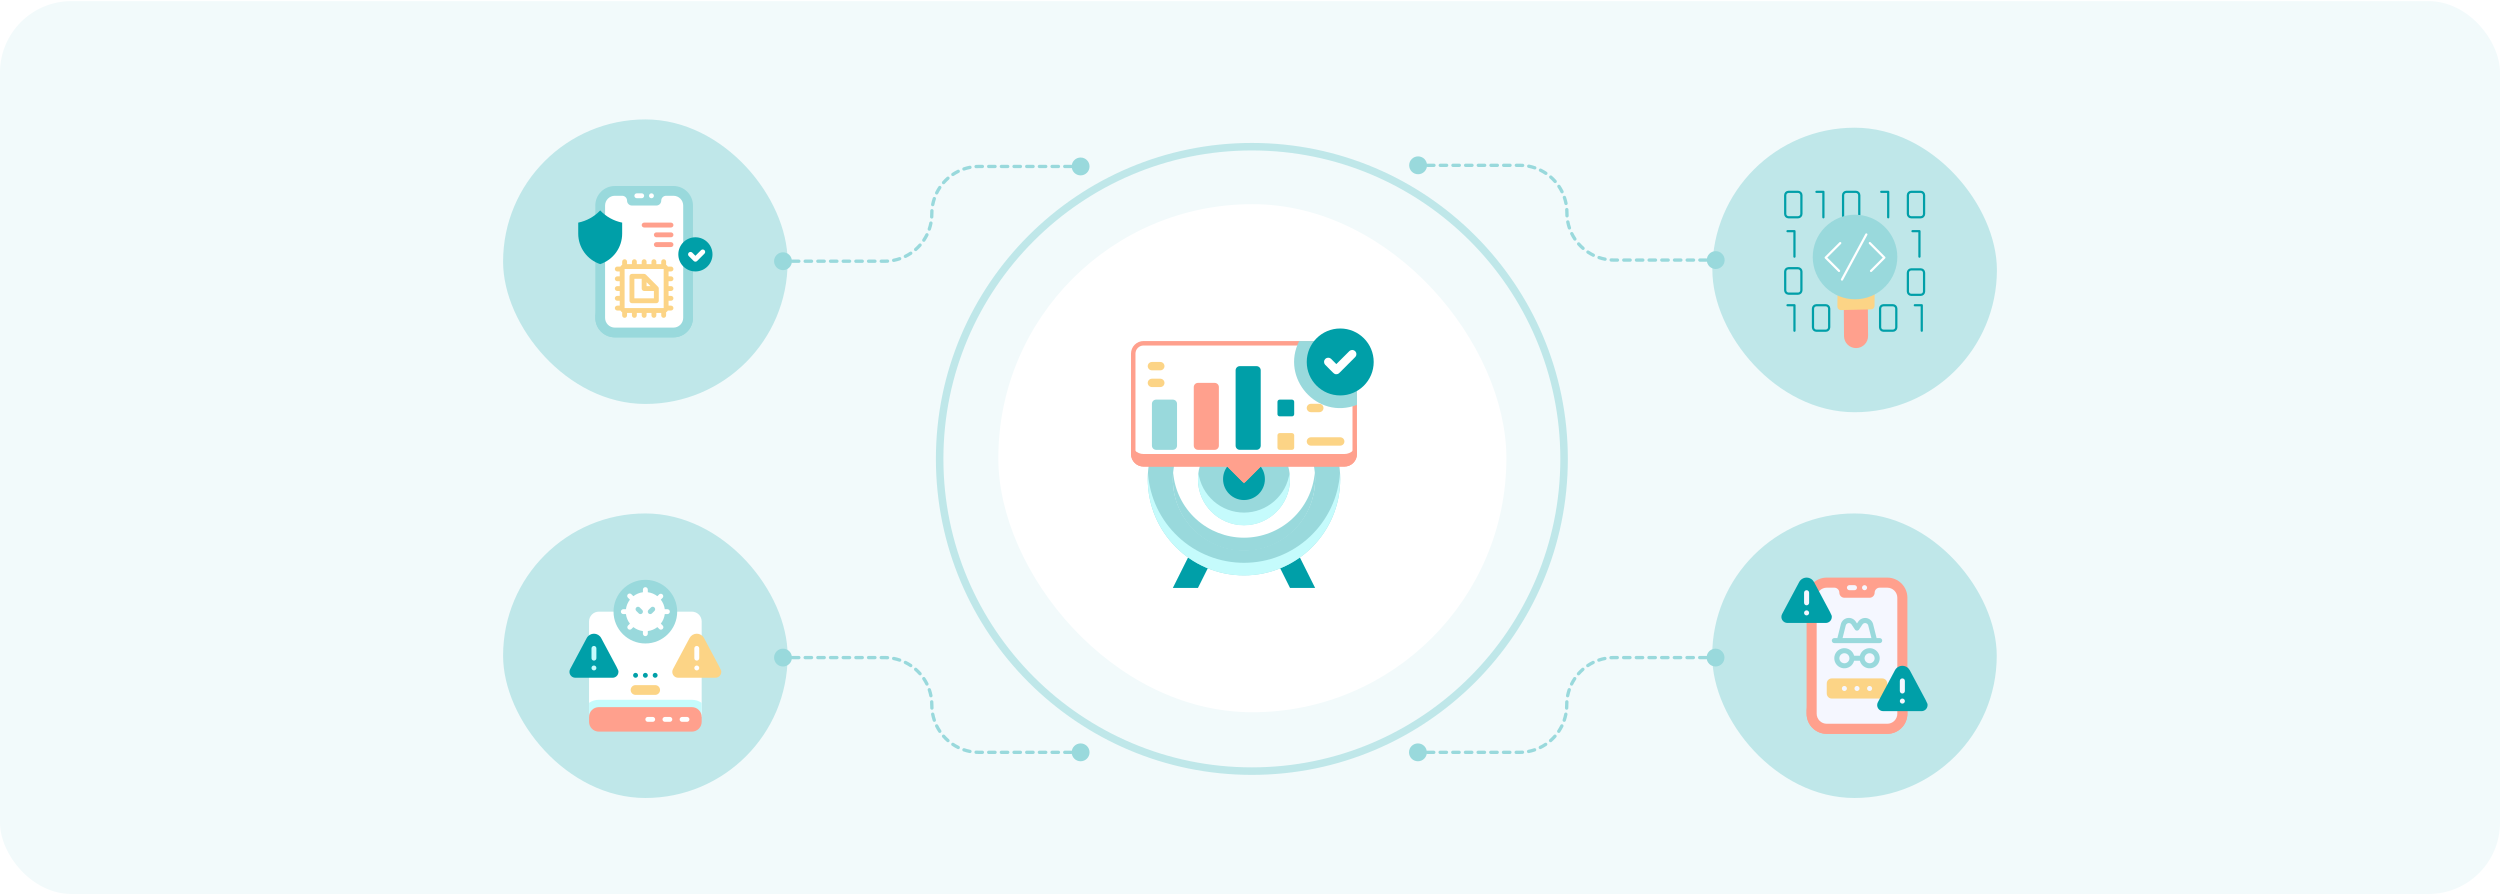<svg width="1120" height="401" viewBox="0 0 1120 401" fill="none" xmlns="http://www.w3.org/2000/svg">
<rect y="0.5" width="1120" height="400" rx="32" fill="#F2FAFB"/>
<g filter="url(#filter0_d_5974_18993)">
<rect x="447.244" y="86.465" width="227.619" height="227.619" rx="113.809" fill="white"/>
<path d="M536.684 258.385H525.437L532.935 243.389H544.182L536.684 258.385Z" fill="#009FA8"/>
<path d="M577.924 258.385H589.171L581.673 243.389H570.426L577.924 258.385Z" fill="#009FA8"/>
<path d="M557.304 252.763C581.116 252.763 600.419 233.459 600.419 209.648C600.419 185.836 581.116 166.533 557.304 166.533C533.493 166.533 514.189 185.836 514.189 209.648C514.189 233.459 533.493 252.763 557.304 252.763Z" fill="#99D9DC"/>
<path d="M557.304 247.139C546.357 247.138 535.819 242.973 527.83 235.489C519.84 228.004 514.997 217.76 514.283 206.836C513.894 212.724 514.718 218.63 516.704 224.187C518.69 229.744 521.796 234.834 525.829 239.142C529.862 243.45 534.736 246.885 540.15 249.233C545.564 251.581 551.403 252.792 557.304 252.792C563.205 252.792 569.044 251.581 574.458 249.233C579.872 246.885 584.746 243.45 588.779 239.142C592.812 234.834 595.918 229.744 597.904 224.187C599.89 218.63 600.714 212.724 600.325 206.836C599.611 217.76 594.768 228.004 586.779 235.489C578.789 242.973 568.252 247.138 557.304 247.139Z" fill="#C5FBFC"/>
<path d="M557.304 241.514C574.904 241.514 589.171 227.247 589.171 209.647C589.171 192.047 574.904 177.779 557.304 177.779C539.704 177.779 525.437 192.047 525.437 209.647C525.437 227.247 539.704 241.514 557.304 241.514Z" fill="white"/>
<path d="M557.304 235.891C549.343 235.885 541.673 232.899 535.804 227.522C529.934 222.145 526.289 214.765 525.586 206.836C525.156 211.26 525.655 215.726 527.053 219.946C528.451 224.165 530.717 228.046 533.704 231.338C536.691 234.63 540.334 237.261 544.398 239.061C548.463 240.861 552.859 241.791 557.304 241.791C561.749 241.791 566.145 240.861 570.21 239.061C574.274 237.261 577.917 234.63 580.904 231.338C583.891 228.046 586.157 224.165 587.554 219.946C588.952 215.726 589.452 211.26 589.021 206.836C588.319 214.765 584.674 222.145 578.804 227.522C572.934 232.899 565.264 235.885 557.304 235.891Z" fill="#99D9DC"/>
<path d="M557.304 230.267C568.692 230.267 577.924 221.036 577.924 209.647C577.924 198.259 568.692 189.027 557.304 189.027C545.916 189.027 536.684 198.259 536.684 209.647C536.684 221.036 545.916 230.267 557.304 230.267Z" fill="#99D9DC"/>
<path d="M557.304 224.644C552.324 224.641 547.514 222.836 543.762 219.563C540.01 216.289 537.569 211.769 536.89 206.836C536.473 209.76 536.69 212.74 537.524 215.573C538.359 218.406 539.793 221.027 541.729 223.258C543.664 225.489 546.057 227.278 548.744 228.504C551.431 229.73 554.35 230.365 557.304 230.365C560.257 230.365 563.177 229.73 565.864 228.504C568.551 227.278 570.943 225.489 572.879 223.258C574.814 221.027 576.248 218.406 577.083 215.573C577.918 212.74 578.134 209.76 577.718 206.836C577.039 211.769 574.597 216.289 570.845 219.563C567.093 222.836 562.283 224.641 557.304 224.644Z" fill="#C5FBFC"/>
<path d="M557.303 219.019C562.48 219.019 566.676 214.823 566.676 209.646C566.676 204.47 562.48 200.273 557.303 200.273C552.127 200.273 547.931 204.47 547.931 209.646C547.931 214.823 552.127 219.019 557.303 219.019Z" fill="#009FA8"/>
<path d="M512.315 148.787H602.294C603.52 148.787 604.695 149.275 605.562 150.142C606.43 151.009 606.917 152.185 606.917 153.411V198.4C606.917 199.627 606.43 200.803 605.562 201.67C604.696 202.537 603.52 203.023 602.294 203.023H564.803C564.571 203.023 564.347 203.104 564.169 203.25L564.096 203.316L557.305 210.107L550.514 203.316C550.326 203.129 550.071 203.023 549.806 203.023H512.315C511.089 203.023 509.913 202.537 509.046 201.67C508.179 200.803 507.692 199.627 507.691 198.4V153.411C507.691 152.185 508.179 151.009 509.046 150.142C509.913 149.274 511.089 148.787 512.315 148.787Z" fill="white" stroke="#FFA08D" stroke-width="2" stroke-linejoin="round"/>
<path d="M607.916 153.411V176.374C590.033 183.291 573.556 164.339 582.048 147.787H602.293C603.784 147.787 605.215 148.38 606.269 149.434C607.324 150.489 607.916 151.919 607.916 153.411Z" fill="#99D9DC"/>
<path d="M607.917 192.775V198.399C607.917 199.891 607.325 201.321 606.27 202.376C605.215 203.43 603.785 204.023 602.294 204.023H564.803L557.304 211.521L549.806 204.023H512.315C510.824 204.023 509.393 203.43 508.339 202.376C507.284 201.321 506.691 199.891 506.691 198.399V192.775C506.691 194.267 507.284 195.697 508.339 196.752C509.393 197.807 510.824 198.399 512.315 198.399H602.294C603.785 198.399 605.215 197.807 606.27 196.752C607.325 195.697 607.917 194.267 607.917 192.775Z" fill="#FFA08D"/>
<path d="M525.436 174.031H517.938C516.903 174.031 516.063 174.871 516.063 175.906V194.651C516.063 195.687 516.903 196.526 517.938 196.526H525.436C526.472 196.526 527.311 195.687 527.311 194.651V175.906C527.311 174.871 526.472 174.031 525.436 174.031Z" fill="#99D9DC"/>
<path d="M544.182 166.533H536.684C535.649 166.533 534.81 167.372 534.81 168.408V194.651C534.81 195.687 535.649 196.526 536.684 196.526H544.182C545.218 196.526 546.057 195.687 546.057 194.651V168.408C546.057 167.372 545.218 166.533 544.182 166.533Z" fill="#FFA08D"/>
<path d="M562.927 159.033H555.429C554.394 159.033 553.555 159.872 553.555 160.908V194.65C553.555 195.685 554.394 196.524 555.429 196.524H562.927C563.963 196.524 564.802 195.685 564.802 194.65V160.908C564.802 159.872 563.963 159.033 562.927 159.033Z" fill="#009FA8"/>
<path d="M600.418 172.157C608.701 172.157 615.415 165.443 615.415 157.16C615.415 148.878 608.701 142.164 600.418 142.164C592.136 142.164 585.422 148.878 585.422 157.16C585.422 165.443 592.136 172.157 600.418 172.157Z" fill="#009FA8"/>
<path d="M598.675 162.653C597.663 162.653 597.625 162.371 593.614 158.341C593.307 157.982 593.146 157.521 593.164 157.049C593.183 156.578 593.378 156.13 593.712 155.796C594.046 155.462 594.494 155.267 594.965 155.249C595.437 155.23 595.898 155.391 596.257 155.698L598.675 158.116L604.58 152.23C604.939 151.923 605.4 151.762 605.872 151.781C606.343 151.799 606.791 151.994 607.125 152.328C607.459 152.662 607.654 153.11 607.672 153.581C607.691 154.053 607.53 154.515 607.223 154.873L600.006 162.09C599.832 162.267 599.625 162.408 599.397 162.505C599.168 162.601 598.923 162.652 598.675 162.653Z" fill="white"/>
<path d="M572.3 190.027C572.3 189.475 572.748 189.027 573.3 189.027H578.798C579.35 189.027 579.798 189.475 579.798 190.027V195.526C579.798 196.078 579.35 196.526 578.798 196.526H573.3C572.748 196.526 572.3 196.078 572.3 195.526V190.027Z" fill="#FCD486"/>
<path d="M572.3 175.031C572.3 174.479 572.748 174.031 573.3 174.031H578.798C579.35 174.031 579.798 174.479 579.798 175.031V180.529C579.798 181.082 579.35 181.529 578.798 181.529H573.3C572.748 181.529 572.3 181.082 572.3 180.529V175.031Z" fill="#009FA8"/>
<path d="M587.296 179.653H591.046C591.543 179.653 592.019 179.456 592.371 179.104C592.723 178.753 592.92 178.276 592.92 177.779C592.92 177.282 592.723 176.805 592.371 176.453C592.019 176.102 591.543 175.904 591.046 175.904H587.296C586.799 175.904 586.322 176.102 585.971 176.453C585.619 176.805 585.422 177.282 585.422 177.779C585.422 178.276 585.619 178.753 585.971 179.104C586.322 179.456 586.799 179.653 587.296 179.653Z" fill="#FCD486"/>
<path d="M600.418 190.902H587.296C586.799 190.902 586.322 191.1 585.971 191.451C585.619 191.803 585.422 192.28 585.422 192.777C585.422 193.274 585.619 193.751 585.971 194.102C586.322 194.454 586.799 194.651 587.296 194.651H600.418C600.915 194.651 601.392 194.454 601.744 194.102C602.095 193.751 602.293 193.274 602.293 192.777C602.293 192.28 602.095 191.803 601.744 191.451C601.392 191.1 600.915 190.902 600.418 190.902Z" fill="#FCD486"/>
<path d="M519.813 164.658H516.064C515.567 164.658 515.09 164.856 514.738 165.207C514.387 165.559 514.189 166.036 514.189 166.533C514.189 167.03 514.387 167.507 514.738 167.858C515.09 168.21 515.567 168.407 516.064 168.407H519.813C520.31 168.407 520.787 168.21 521.139 167.858C521.49 167.507 521.688 167.03 521.688 166.533C521.688 166.036 521.49 165.559 521.139 165.207C520.787 164.856 520.31 164.658 519.813 164.658Z" fill="#FCD486"/>
<path d="M519.813 157.16H516.064C515.567 157.16 515.09 157.358 514.738 157.709C514.387 158.061 514.189 158.538 514.189 159.035C514.189 159.532 514.387 160.009 514.738 160.36C515.09 160.712 515.567 160.909 516.064 160.909H519.813C520.31 160.909 520.787 160.712 521.139 160.36C521.49 160.009 521.688 159.532 521.688 159.035C521.688 158.538 521.49 158.061 521.139 157.709C520.787 157.358 520.31 157.16 519.813 157.16Z" fill="#FCD486"/>
<path d="M560.836 342.147C482.78 342.147 419.281 278.649 419.281 200.592C419.281 122.536 482.78 59.037 560.836 59.037C638.893 59.037 702.392 122.536 702.392 200.592C702.392 278.649 638.893 342.147 560.836 342.147ZM560.836 62.402C484.644 62.402 422.646 124.39 422.646 200.592C422.646 276.795 484.634 338.783 560.836 338.783C637.039 338.783 699.027 276.795 699.027 200.592C699.027 124.39 637.039 62.402 560.836 62.402Z" fill="#BFE7E9"/>
<rect x="767.142" y="52.205" width="127.474" height="127.474" rx="63.737" fill="#BFE7E9"/>
<path d="M825.693 92.088V82.453C825.693 81.618 826.371 80.941 827.205 80.941H831.44C832.276 80.941 832.952 81.619 832.952 82.453V91.329" stroke="#009FA8" stroke-linecap="round" stroke-linejoin="round"/>
<path d="M857.838 131.75H860.949V143.157" stroke="#009FA8" stroke-linecap="round" stroke-linejoin="round"/>
<path d="M848.031 131.75H843.796C842.961 131.75 842.284 132.427 842.284 133.262V141.645C842.284 142.48 842.961 143.157 843.796 143.157H848.031C848.866 143.157 849.543 142.48 849.543 141.645V133.262C849.543 132.427 848.866 131.75 848.031 131.75Z" stroke="#009FA8" stroke-linecap="round" stroke-linejoin="round"/>
<path d="M842.803 80.941H845.914V92.347" stroke="#009FA8" stroke-linecap="round" stroke-linejoin="round"/>
<path d="M860.474 80.941H856.24C855.404 80.941 854.728 81.618 854.728 82.453V90.836C854.728 91.671 855.404 92.348 856.24 92.348H860.474C861.309 92.348 861.986 91.671 861.986 90.836V82.453C861.986 81.618 861.309 80.941 860.474 80.941Z" stroke="#009FA8" stroke-linecap="round" stroke-linejoin="round"/>
<path d="M805.518 115.158H801.283C800.448 115.158 799.771 115.835 799.771 116.67V125.053C799.771 125.888 800.448 126.565 801.283 126.565H805.518C806.353 126.565 807.03 125.888 807.03 125.053V116.67C807.03 115.835 806.353 115.158 805.518 115.158Z" stroke="#009FA8" stroke-linecap="round" stroke-linejoin="round"/>
<path d="M800.809 98.568H803.919V109.974" stroke="#009FA8" stroke-linecap="round" stroke-linejoin="round"/>
<path d="M860.474 115.678H856.24C855.404 115.678 854.728 116.355 854.728 117.19V125.572C854.728 126.408 855.404 127.084 856.24 127.084H860.474C861.309 127.084 861.986 126.408 861.986 125.572V117.19C861.986 116.355 861.309 115.678 860.474 115.678Z" stroke="#009FA8" stroke-linecap="round" stroke-linejoin="round"/>
<path d="M856.801 98.568H859.911V109.974" stroke="#009FA8" stroke-linecap="round" stroke-linejoin="round"/>
<path d="M805.518 80.941H801.283C800.448 80.941 799.771 81.618 799.771 82.453V90.836C799.771 91.671 800.448 92.348 801.283 92.348H805.518C806.353 92.348 807.03 91.671 807.03 90.836V82.453C807.03 81.618 806.353 80.941 805.518 80.941Z" stroke="#009FA8" stroke-linecap="round" stroke-linejoin="round"/>
<path d="M813.769 80.941H816.88V92.347" stroke="#009FA8" stroke-linecap="round" stroke-linejoin="round"/>
<path d="M800.809 131.75H803.919V143.157" stroke="#009FA8" stroke-linecap="round" stroke-linejoin="round"/>
<path d="M817.96 131.75H813.726C812.891 131.75 812.214 132.427 812.214 133.262V141.645C812.214 142.48 812.891 143.157 813.726 143.157H817.96C818.795 143.157 819.472 142.48 819.472 141.645V133.262C819.472 132.427 818.795 131.75 817.96 131.75Z" stroke="#009FA8" stroke-linecap="round" stroke-linejoin="round"/>
<path d="M836.793 131.377L836.896 145.426C836.965 148.402 834.608 150.871 831.631 150.94C828.654 151.009 826.186 148.651 826.117 145.674L826.014 131.627" fill="#FFA08D"/>
<path d="M839.889 121.64L839.794 131.988C839.814 132.86 839.123 133.584 838.252 133.604L824.769 133.914C823.897 133.934 823.173 133.243 823.153 132.372L823.28 118.764" fill="#FCD486"/>
<path d="M841.701 125.811C850.355 119.932 852.605 108.149 846.726 99.494C840.846 90.839 829.063 88.59 820.408 94.469C811.753 100.349 809.504 112.131 815.383 120.786C821.263 129.441 833.046 131.691 841.701 125.811Z" fill="#99D9DC"/>
<path d="M825.21 120.238L836.113 100.041" stroke="white" stroke-linecap="round" stroke-linejoin="round"/>
<path d="M824.425 103.908L817.92 110.411L823.882 116.373" stroke="white" stroke-linecap="round" stroke-linejoin="round"/>
<path d="M837.685 103.908L844.188 110.411L838.226 116.373" stroke="white" stroke-linecap="round" stroke-linejoin="round"/>
<path d="M772.639 111.514C772.639 109.305 770.848 107.514 768.639 107.514C766.43 107.514 764.639 109.305 764.639 111.514C764.639 113.723 766.43 115.514 768.639 115.514C770.848 115.514 772.639 113.723 772.639 111.514ZM639.308 69.062C639.308 66.853 637.517 65.062 635.308 65.062C633.098 65.062 631.308 66.853 631.308 69.062C631.308 71.271 633.098 73.062 635.308 73.062C637.517 73.062 639.308 71.271 639.308 69.062ZM701.223 90.288C701.223 90.702 701.559 91.038 701.973 91.038C702.387 91.038 702.723 90.702 702.723 90.288H701.973H701.223ZM702.723 90.288C702.723 89.873 702.387 89.538 701.973 89.538C701.559 89.538 701.223 89.873 701.223 90.288H701.973H702.723ZM767.219 110.764C766.804 110.764 766.469 111.099 766.469 111.514C766.469 111.928 766.804 112.264 767.219 112.264V111.514V110.764ZM764.379 112.264C764.793 112.264 765.129 111.928 765.129 111.514C765.129 111.099 764.793 110.764 764.379 110.764V111.514V112.264ZM761.539 110.764C761.125 110.764 760.789 111.099 760.789 111.514C760.789 111.928 761.125 112.264 761.539 112.264V111.514V110.764ZM758.699 112.264C759.113 112.264 759.449 111.928 759.449 111.514C759.449 111.099 759.113 110.764 758.699 110.764V111.514V112.264ZM755.859 110.764C755.445 110.764 755.109 111.099 755.109 111.514C755.109 111.928 755.445 112.264 755.859 112.264V111.514V110.764ZM753.019 112.264C753.433 112.264 753.769 111.928 753.769 111.514C753.769 111.099 753.433 110.764 753.019 110.764V111.514V112.264ZM750.179 110.764C749.765 110.764 749.429 111.099 749.429 111.514C749.429 111.928 749.765 112.264 750.179 112.264V111.514V110.764ZM747.339 112.264C747.753 112.264 748.089 111.928 748.089 111.514C748.089 111.099 747.753 110.764 747.339 110.764V111.514V112.264ZM744.499 110.764C744.085 110.764 743.749 111.099 743.749 111.514C743.749 111.928 744.085 112.264 744.499 112.264V111.514V110.764ZM741.659 112.264C742.073 112.264 742.409 111.928 742.409 111.514C742.409 111.099 742.073 110.764 741.659 110.764V111.514V112.264ZM738.819 110.764C738.405 110.764 738.069 111.099 738.069 111.514C738.069 111.928 738.405 112.264 738.819 112.264V111.514V110.764ZM735.979 112.264C736.393 112.264 736.729 111.928 736.729 111.514C736.729 111.099 736.393 110.764 735.979 110.764V111.514V112.264ZM733.139 110.764C732.725 110.764 732.389 111.099 732.389 111.514C732.389 111.928 732.725 112.264 733.139 112.264V111.514V110.764ZM730.299 112.264C730.713 112.264 731.049 111.928 731.049 111.514C731.049 111.099 730.713 110.764 730.299 110.764V111.514V112.264ZM727.459 110.764C727.045 110.764 726.709 111.099 726.709 111.514C726.709 111.928 727.045 112.264 727.459 112.264V111.514V110.764ZM724.619 112.264C725.033 112.264 725.369 111.928 725.369 111.514C725.369 111.099 725.033 110.764 724.619 110.764V111.514V112.264ZM721.858 110.72C721.445 110.694 721.088 111.007 721.061 111.421C721.034 111.834 721.348 112.191 721.761 112.217L721.81 111.469L721.858 110.72ZM718.911 111.845C719.317 111.926 719.712 111.662 719.792 111.255C719.873 110.849 719.609 110.454 719.202 110.374L719.057 111.11L718.911 111.845ZM716.615 109.682C716.223 109.549 715.797 109.759 715.664 110.151C715.53 110.544 715.741 110.97 716.133 111.103L716.374 110.392L716.615 109.682ZM713.477 110.001C713.848 110.185 714.298 110.033 714.481 109.661C714.665 109.29 714.513 108.84 714.141 108.657L713.809 109.329L713.477 110.001ZM711.823 107.315C711.479 107.085 711.013 107.177 710.782 107.521C710.552 107.865 710.644 108.331 710.988 108.562L711.406 107.938L711.823 107.315ZM708.709 106.81C709.02 107.083 709.494 107.053 709.767 106.741C710.041 106.43 710.01 105.956 709.698 105.683L709.204 106.246L708.709 106.81ZM707.804 103.788C707.531 103.477 707.057 103.446 706.746 103.719C706.434 103.993 706.403 104.466 706.677 104.778L707.24 104.283L707.804 103.788ZM704.925 102.498C705.156 102.843 705.621 102.935 705.966 102.704C706.31 102.474 706.402 102.008 706.172 101.664L705.548 102.081L704.925 102.498ZM704.83 99.346C704.647 98.974 704.197 98.822 703.826 99.005C703.454 99.189 703.302 99.639 703.485 100.01L704.158 99.678L704.83 99.346ZM702.384 97.354C702.517 97.746 702.943 97.956 703.335 97.823C703.728 97.69 703.938 97.264 703.805 96.872L703.094 97.113L702.384 97.354ZM703.113 94.285C703.033 93.878 702.638 93.614 702.232 93.694C701.825 93.775 701.561 94.169 701.641 94.576L702.377 94.43L703.113 94.285ZM701.269 91.726C701.296 92.139 701.653 92.452 702.066 92.426C702.48 92.399 702.793 92.042 702.766 91.629L702.018 91.677L701.269 91.726ZM702.677 88.85C702.65 88.436 702.293 88.123 701.88 88.15C701.467 88.176 701.153 88.533 701.18 88.946L701.928 88.898L702.677 88.85ZM700.833 86.291C700.914 86.697 701.308 86.961 701.715 86.881C702.121 86.8 702.385 86.406 702.305 86L701.569 86.145L700.833 86.291ZM701.562 83.221C701.429 82.829 701.003 82.619 700.611 82.752C700.219 82.885 700.009 83.311 700.142 83.703L700.852 83.462L701.562 83.221ZM699.116 81.23C699.299 81.601 699.749 81.753 700.121 81.57C700.492 81.386 700.644 80.937 700.461 80.565L699.788 80.898L699.116 81.23ZM699.021 78.077C698.791 77.733 698.325 77.641 697.981 77.871C697.636 78.101 697.544 78.567 697.775 78.911L698.398 78.494L699.021 78.077ZM696.142 76.787C696.415 77.098 696.889 77.129 697.201 76.856C697.512 76.583 697.543 76.109 697.27 75.797L696.706 76.292L696.142 76.787ZM695.237 73.765C694.926 73.492 694.452 73.523 694.179 73.834C693.906 74.145 693.936 74.619 694.248 74.892L694.742 74.329L695.237 73.765ZM692.123 73.26C692.468 73.49 692.933 73.398 693.164 73.054C693.394 72.71 693.302 72.244 692.958 72.014L692.541 72.637L692.123 73.26ZM690.469 70.574C690.098 70.39 689.648 70.543 689.465 70.914C689.281 71.285 689.434 71.735 689.805 71.919L690.137 71.246L690.469 70.574ZM687.331 70.893C687.724 71.026 688.15 70.816 688.283 70.424C688.416 70.032 688.206 69.606 687.814 69.473L687.572 70.183L687.331 70.893ZM685.035 68.73C684.629 68.65 684.234 68.914 684.154 69.32C684.073 69.726 684.338 70.121 684.744 70.201L684.89 69.466L685.035 68.73ZM682.088 69.855C682.502 69.882 682.858 69.568 682.885 69.155C682.912 68.741 682.598 68.385 682.185 68.358L682.137 69.106L682.088 69.855ZM679.327 68.312C678.913 68.312 678.577 68.647 678.577 69.062C678.577 69.476 678.913 69.812 679.327 69.812V69.062V68.312ZM676.487 69.812C676.901 69.812 677.237 69.476 677.237 69.062C677.237 68.647 676.901 68.312 676.487 68.312V69.062V69.812ZM673.647 68.312C673.233 68.312 672.897 68.647 672.897 69.062C672.897 69.476 673.233 69.812 673.647 69.812V69.062V68.312ZM670.807 69.812C671.221 69.812 671.557 69.476 671.557 69.062C671.557 68.647 671.221 68.312 670.807 68.312V69.062V69.812ZM667.967 68.312C667.553 68.312 667.217 68.647 667.217 69.062C667.217 69.476 667.553 69.812 667.967 69.812V69.062V68.312ZM665.127 69.812C665.541 69.812 665.877 69.476 665.877 69.062C665.877 68.647 665.541 68.312 665.127 68.312V69.062V69.812ZM662.287 68.312C661.873 68.312 661.537 68.647 661.537 69.062C661.537 69.476 661.873 69.812 662.287 69.812V69.062V68.312ZM659.447 69.812C659.862 69.812 660.197 69.476 660.197 69.062C660.197 68.647 659.862 68.312 659.447 68.312V69.062V69.812ZM656.607 68.312C656.193 68.312 655.857 68.647 655.857 69.062C655.857 69.476 656.193 69.812 656.607 69.812V69.062V68.312ZM653.767 69.812C654.182 69.812 654.517 69.476 654.517 69.062C654.517 68.647 654.182 68.312 653.767 68.312V69.062V69.812ZM650.927 68.312C650.513 68.312 650.177 68.647 650.177 69.062C650.177 69.476 650.513 69.812 650.927 69.812V69.062V68.312ZM648.087 69.812C648.502 69.812 648.837 69.476 648.837 69.062C648.837 68.647 648.502 68.312 648.087 68.312V69.062V69.812ZM645.247 68.312C644.833 68.312 644.497 68.647 644.497 69.062C644.497 69.476 644.833 69.812 645.247 69.812V69.062V68.312ZM642.408 69.812C642.822 69.812 643.158 69.476 643.158 69.062C643.158 68.647 642.822 68.312 642.408 68.312V69.062V69.812ZM639.568 68.312C639.153 68.312 638.818 68.647 638.818 69.062C638.818 69.476 639.153 69.812 639.568 69.812V69.062V68.312ZM636.728 69.812C637.142 69.812 637.478 69.476 637.478 69.062C637.478 68.647 637.142 68.312 636.728 68.312V69.062V69.812ZM768.639 111.514V110.764H767.219V111.514V112.264H768.639V111.514ZM764.379 111.514V110.764H761.539V111.514V112.264H764.379V111.514ZM758.699 111.514V110.764H755.859V111.514V112.264H758.699V111.514ZM753.019 111.514V110.764H750.179V111.514V112.264H753.019V111.514ZM747.339 111.514V110.764H744.499V111.514V112.264H747.339V111.514ZM741.659 111.514V110.764H738.819V111.514V112.264H741.659V111.514ZM735.979 111.514V110.764H733.139V111.514V112.264H735.979V111.514ZM730.299 111.514V110.764H727.459V111.514V112.264H730.299V111.514ZM724.619 111.514V110.764H723.199V111.514V112.264H724.619V111.514ZM723.199 111.514V110.764C722.748 110.764 722.301 110.749 721.858 110.72L721.81 111.469L721.761 112.217C722.237 112.248 722.716 112.264 723.199 112.264V111.514ZM719.057 111.11L719.202 110.374C718.318 110.199 717.454 109.967 716.615 109.682L716.374 110.392L716.133 111.103C717.034 111.409 717.962 111.658 718.911 111.845L719.057 111.11ZM713.809 109.329L714.141 108.657C713.337 108.259 712.563 107.811 711.823 107.315L711.406 107.938L710.988 108.562C711.783 109.093 712.614 109.575 713.477 110.001L713.809 109.329ZM709.204 106.246L709.698 105.683C709.027 105.093 708.394 104.46 707.804 103.788L707.24 104.283L706.677 104.778C707.309 105.499 707.988 106.178 708.709 106.81L709.204 106.246ZM705.548 102.081L706.172 101.664C705.676 100.924 705.227 100.149 704.83 99.346L704.158 99.678L703.485 100.01C703.912 100.873 704.393 101.704 704.925 102.498L705.548 102.081ZM703.094 97.113L703.805 96.872C703.52 96.033 703.288 95.169 703.113 94.285L702.377 94.43L701.641 94.576C701.829 95.525 702.078 96.453 702.384 97.354L703.094 97.113ZM702.018 91.677L702.766 91.629C702.738 91.186 702.723 90.738 702.723 90.288H701.973H701.223C701.223 90.771 701.239 91.25 701.269 91.726L702.018 91.677ZM701.973 90.288H702.723C702.723 89.805 702.708 89.325 702.677 88.85L701.928 88.898L701.18 88.946C701.209 89.39 701.223 89.837 701.223 90.288H701.973ZM701.569 86.145L702.305 86C702.117 85.05 701.868 84.123 701.562 83.221L700.852 83.462L700.142 83.703C700.427 84.543 700.658 85.406 700.833 86.291L701.569 86.145ZM699.788 80.898L700.461 80.565C700.034 79.702 699.553 78.871 699.021 78.077L698.398 78.494L697.775 78.911C698.27 79.652 698.719 80.426 699.116 81.23L699.788 80.898ZM696.706 76.292L697.27 75.797C696.637 75.077 695.958 74.398 695.237 73.765L694.742 74.329L694.248 74.892C694.92 75.482 695.553 76.115 696.142 76.787L696.706 76.292ZM692.541 72.637L692.958 72.014C692.164 71.482 691.333 71 690.469 70.574L690.137 71.246L689.805 71.919C690.609 72.316 691.383 72.764 692.123 73.26L692.541 72.637ZM687.572 70.183L687.814 69.473C686.912 69.167 685.985 68.918 685.035 68.73L684.89 69.466L684.744 70.201C685.628 70.376 686.492 70.608 687.331 70.893L687.572 70.183ZM682.137 69.106L682.185 68.358C681.71 68.327 681.23 68.312 680.747 68.312V69.062V69.812C681.198 69.812 681.645 69.826 682.088 69.855L682.137 69.106ZM680.747 69.062V68.312H679.327V69.062V69.812H680.747V69.062ZM676.487 69.062V68.312H673.647V69.062V69.812H676.487V69.062ZM670.807 69.062V68.312H667.967V69.062V69.812H670.807V69.062ZM665.127 69.062V68.312H662.287V69.062V69.812H665.127V69.062ZM659.447 69.062V68.312H656.607V69.062V69.812H659.447V69.062ZM653.767 69.062V68.312H650.927V69.062V69.812H653.767V69.062ZM648.087 69.062V68.312H645.247V69.062V69.812H648.087V69.062ZM642.408 69.062V68.312H639.568V69.062V69.812H642.408V69.062ZM636.728 69.062V68.312H635.308V69.062V69.812H636.728V69.062Z" fill="#99D9DC"/>
<rect x="225.384" y="48.5" width="127.474" height="127.474" rx="63.737" fill="#BFE7E9"/>
<path d="M301.699 78.33H275.449C270.617 78.33 266.699 82.248 266.699 87.08V137.393C266.699 142.225 270.617 146.143 275.449 146.143H301.699C306.532 146.143 310.449 142.225 310.449 137.393V87.08C310.449 82.248 306.532 78.33 301.699 78.33Z" fill="#99D9DC"/>
<path d="M301.699 142.861H275.449C273.129 142.861 270.903 141.939 269.262 140.299C267.621 138.658 266.699 136.432 266.699 134.111V137.393C266.699 139.713 267.621 141.939 269.262 143.58C270.903 145.221 273.129 146.143 275.449 146.143H301.699C304.02 146.143 306.245 145.221 307.886 143.58C309.527 141.939 310.449 139.713 310.449 137.393V134.111C310.449 136.432 309.527 138.658 307.886 140.299C306.245 141.939 304.02 142.861 301.699 142.861Z" fill="#99D9DC"/>
<path d="M306.074 87.08V137.393C306.074 138.553 305.613 139.666 304.793 140.486C303.972 141.307 302.86 141.768 301.699 141.768H275.449C274.289 141.768 273.176 141.307 272.356 140.486C271.535 139.666 271.074 138.553 271.074 137.393V87.08C271.074 85.92 271.535 84.807 272.356 83.987C273.176 83.166 274.289 82.705 275.449 82.705H278.73C279.311 82.705 279.867 82.936 280.277 83.346C280.688 83.756 280.918 84.312 280.918 84.893C280.918 85.473 281.148 86.029 281.559 86.439C281.969 86.85 282.525 87.08 283.105 87.08H294.043C294.623 87.08 295.18 86.85 295.59 86.439C296 86.029 296.23 85.473 296.23 84.893C296.23 84.312 296.461 83.756 296.871 83.346C297.281 82.936 297.838 82.705 298.418 82.705H301.699C302.86 82.705 303.972 83.166 304.793 83.987C305.613 84.807 306.074 85.92 306.074 87.08Z" fill="white"/>
<path d="M287.48 81.611H285.293C285.003 81.611 284.725 81.727 284.52 81.932C284.314 82.137 284.199 82.415 284.199 82.705C284.199 82.995 284.314 83.273 284.52 83.478C284.725 83.684 285.003 83.799 285.293 83.799H287.48C287.771 83.799 288.049 83.684 288.254 83.478C288.459 83.273 288.574 82.995 288.574 82.705C288.574 82.415 288.459 82.137 288.254 81.932C288.049 81.727 287.771 81.611 287.48 81.611Z" fill="white"/>
<path d="M291.855 81.611C291.639 81.611 291.428 81.675 291.248 81.796C291.068 81.916 290.928 82.087 290.845 82.287C290.762 82.486 290.741 82.706 290.783 82.918C290.825 83.131 290.929 83.326 291.082 83.478C291.235 83.631 291.43 83.736 291.642 83.778C291.854 83.82 292.074 83.798 292.274 83.716C292.474 83.633 292.645 83.493 292.765 83.313C292.885 83.133 292.949 82.921 292.949 82.705C292.949 82.415 292.834 82.137 292.629 81.932C292.424 81.727 292.146 81.611 291.855 81.611Z" fill="white"/>
<path d="M297.324 114.424H279.824C279.22 114.424 278.73 114.914 278.73 115.518V133.018C278.73 133.622 279.22 134.111 279.824 134.111H297.324C297.928 134.111 298.418 133.622 298.418 133.018V115.518C298.418 114.914 297.928 114.424 297.324 114.424Z" fill="white"/>
<path d="M294.043 124.268V129.736H283.105V118.799H288.574L294.043 124.268Z" fill="white"/>
<path d="M294.043 124.268H288.574V118.799L294.043 124.268Z" fill="white"/>
<path d="M278.73 94.736V99.669C278.73 102.691 277.779 105.636 276.012 108.088C274.246 110.539 271.753 112.373 268.887 113.33C266.02 112.373 263.528 110.539 261.761 108.088C259.994 105.636 259.044 102.691 259.043 99.669V94.736C262.811 93.975 266.25 92.064 268.887 89.268C271.521 92.068 274.961 93.979 278.73 94.736Z" fill="#009FA8"/>
<path d="M311.543 116.611C315.771 116.611 319.199 113.184 319.199 108.955C319.199 104.727 315.771 101.299 311.543 101.299C307.315 101.299 303.887 104.727 303.887 108.955C303.887 113.184 307.315 116.611 311.543 116.611Z" fill="#009FA8"/>
<path d="M300.605 120.986C300.896 120.986 301.174 120.871 301.379 120.666C301.584 120.461 301.699 120.183 301.699 119.893C301.699 119.602 301.584 119.324 301.379 119.119C301.174 118.914 300.896 118.799 300.605 118.799H299.512V116.611H300.605C300.896 116.611 301.174 116.496 301.379 116.291C301.584 116.086 301.699 115.808 301.699 115.518C301.699 115.227 301.584 114.949 301.379 114.744C301.174 114.539 300.896 114.424 300.605 114.424H299.205C299.019 114.095 298.747 113.823 298.418 113.636V112.236C298.418 111.946 298.303 111.668 298.098 111.463C297.892 111.258 297.614 111.143 297.324 111.143C297.034 111.143 296.756 111.258 296.551 111.463C296.346 111.668 296.23 111.946 296.23 112.236V113.33H294.043V112.236C294.043 111.946 293.928 111.668 293.723 111.463C293.517 111.258 293.239 111.143 292.949 111.143C292.659 111.143 292.381 111.258 292.176 111.463C291.971 111.668 291.855 111.946 291.855 112.236V113.33H289.668V112.236C289.668 111.946 289.553 111.668 289.348 111.463C289.142 111.258 288.864 111.143 288.574 111.143C288.284 111.143 288.006 111.258 287.801 111.463C287.596 111.668 287.48 111.946 287.48 112.236V113.33H285.293V112.236C285.293 111.946 285.178 111.668 284.973 111.463C284.767 111.258 284.489 111.143 284.199 111.143C283.909 111.143 283.631 111.258 283.426 111.463C283.221 111.668 283.105 111.946 283.105 112.236V113.33H280.918V112.236C280.918 111.946 280.803 111.668 280.598 111.463C280.392 111.258 280.114 111.143 279.824 111.143C279.534 111.143 279.256 111.258 279.051 111.463C278.846 111.668 278.73 111.946 278.73 112.236V113.636C278.402 113.823 278.129 114.095 277.943 114.424H276.543C276.253 114.424 275.975 114.539 275.77 114.744C275.564 114.949 275.449 115.227 275.449 115.518C275.449 115.808 275.564 116.086 275.77 116.291C275.975 116.496 276.253 116.611 276.543 116.611H277.637V118.799H276.543C276.253 118.799 275.975 118.914 275.77 119.119C275.564 119.324 275.449 119.602 275.449 119.893C275.449 120.183 275.564 120.461 275.77 120.666C275.975 120.871 276.253 120.986 276.543 120.986H277.637V123.174H276.543C276.253 123.174 275.975 123.289 275.77 123.494C275.564 123.699 275.449 123.977 275.449 124.268C275.449 124.558 275.564 124.836 275.77 125.041C275.975 125.246 276.253 125.361 276.543 125.361H277.637V127.549H276.543C276.253 127.549 275.975 127.664 275.77 127.869C275.564 128.074 275.449 128.352 275.449 128.643C275.449 128.933 275.564 129.211 275.77 129.416C275.975 129.621 276.253 129.736 276.543 129.736H277.637V131.924H276.543C276.253 131.924 275.975 132.039 275.77 132.244C275.564 132.449 275.449 132.727 275.449 133.018C275.449 133.308 275.564 133.586 275.77 133.791C275.975 133.996 276.253 134.111 276.543 134.111H277.943C278.129 134.44 278.402 134.712 278.73 134.899V136.299C278.73 136.589 278.846 136.867 279.051 137.072C279.256 137.277 279.534 137.393 279.824 137.393C280.114 137.393 280.392 137.277 280.598 137.072C280.803 136.867 280.918 136.589 280.918 136.299V135.205H283.105V136.299C283.105 136.589 283.221 136.867 283.426 137.072C283.631 137.277 283.909 137.393 284.199 137.393C284.489 137.393 284.767 137.277 284.973 137.072C285.178 136.867 285.293 136.589 285.293 136.299V135.205H287.48V136.299C287.48 136.589 287.596 136.867 287.801 137.072C288.006 137.277 288.284 137.393 288.574 137.393C288.864 137.393 289.142 137.277 289.348 137.072C289.553 136.867 289.668 136.589 289.668 136.299V135.205H291.855V136.299C291.855 136.589 291.971 136.867 292.176 137.072C292.381 137.277 292.659 137.393 292.949 137.393C293.239 137.393 293.517 137.277 293.723 137.072C293.928 136.867 294.043 136.589 294.043 136.299V135.205H296.23V136.299C296.23 136.589 296.346 136.867 296.551 137.072C296.756 137.277 297.034 137.393 297.324 137.393C297.614 137.393 297.892 137.277 298.098 137.072C298.303 136.867 298.418 136.589 298.418 136.299V134.899C298.747 134.712 299.019 134.44 299.205 134.111H300.605C300.896 134.111 301.174 133.996 301.379 133.791C301.584 133.586 301.699 133.308 301.699 133.018C301.699 132.727 301.584 132.449 301.379 132.244C301.174 132.039 300.896 131.924 300.605 131.924H299.512V129.736H300.605C300.896 129.736 301.174 129.621 301.379 129.416C301.584 129.211 301.699 128.933 301.699 128.643C301.699 128.352 301.584 128.074 301.379 127.869C301.174 127.664 300.896 127.549 300.605 127.549H299.512V125.361H300.605C300.896 125.361 301.174 125.246 301.379 125.041C301.584 124.836 301.699 124.558 301.699 124.268C301.699 123.977 301.584 123.699 301.379 123.494C301.174 123.289 300.896 123.174 300.605 123.174H299.512V120.986H300.605ZM297.324 133.018H279.824V115.518H297.324V133.018Z" fill="#FCD486"/>
<path d="M294.82 123.491L289.351 118.022C289.249 117.921 289.127 117.841 288.994 117.786C288.861 117.732 288.718 117.704 288.574 117.705H283.105C282.815 117.705 282.537 117.82 282.332 118.025C282.127 118.231 282.012 118.509 282.012 118.799V129.736C282.012 130.026 282.127 130.305 282.332 130.51C282.537 130.715 282.815 130.83 283.105 130.83H294.043C294.333 130.83 294.611 130.715 294.816 130.51C295.021 130.305 295.137 130.026 295.137 129.736V124.268C295.138 124.124 295.11 123.981 295.056 123.848C295.001 123.714 294.921 123.593 294.82 123.491ZM289.668 121.435L291.407 123.174H289.668V121.435ZM292.949 128.643H284.199V119.893H287.48V124.268C287.48 124.558 287.596 124.836 287.801 125.041C288.006 125.246 288.284 125.361 288.574 125.361H292.949V128.643Z" fill="#FCD486"/>
<path d="M311.543 112.237C310.952 112.237 310.919 112.073 308.579 109.732C308.373 109.526 308.257 109.247 308.257 108.956C308.257 108.664 308.373 108.385 308.579 108.179C308.784 107.973 309.064 107.857 309.355 107.857C309.646 107.857 309.926 107.973 310.132 108.179L311.543 109.601L314.047 107.085C314.253 106.879 314.533 106.764 314.824 106.764C315.115 106.764 315.394 106.879 315.6 107.085C315.806 107.291 315.922 107.571 315.922 107.862C315.922 108.153 315.806 108.433 315.6 108.638L312.319 111.92C312.217 112.021 312.096 112.101 311.962 112.156C311.829 112.21 311.687 112.238 311.543 112.237Z" fill="white"/>
<path d="M301.699 95.83C301.699 95.54 301.584 95.262 301.379 95.057C301.174 94.852 300.896 94.736 300.605 94.736H288.574C288.284 94.736 288.006 94.852 287.801 95.057C287.596 95.262 287.48 95.54 287.48 95.83C287.48 96.12 287.596 96.398 287.801 96.603C288.006 96.809 288.284 96.924 288.574 96.924H300.605C300.896 96.924 301.174 96.809 301.379 96.603C301.584 96.398 301.699 96.12 301.699 95.83Z" fill="#FFA08D"/>
<path d="M300.605 99.111H294.043C293.753 99.111 293.475 99.227 293.27 99.432C293.064 99.637 292.949 99.915 292.949 100.205C292.949 100.495 293.064 100.773 293.27 100.978C293.475 101.184 293.753 101.299 294.043 101.299H300.605C300.896 101.299 301.174 101.184 301.379 100.978C301.584 100.773 301.699 100.495 301.699 100.205C301.699 99.915 301.584 99.637 301.379 99.432C301.174 99.227 300.896 99.111 300.605 99.111Z" fill="#FFA08D"/>
<path d="M300.605 103.486H294.043C293.753 103.486 293.475 103.602 293.27 103.807C293.064 104.012 292.949 104.29 292.949 104.58C292.949 104.87 293.064 105.148 293.27 105.353C293.475 105.559 293.753 105.674 294.043 105.674H300.605C300.896 105.674 301.174 105.559 301.379 105.353C301.584 105.148 301.699 104.87 301.699 104.58C301.699 104.29 301.584 104.012 301.379 103.807C301.174 103.602 300.896 103.486 300.605 103.486Z" fill="#FFA08D"/>
<path d="M346.784 112.025C346.784 109.816 348.575 108.025 350.784 108.025C352.993 108.025 354.784 109.816 354.784 112.025C354.784 114.235 352.993 116.025 350.784 116.025C348.575 116.025 346.784 114.235 346.784 112.025ZM480.115 69.573C480.115 67.364 481.906 65.573 484.115 65.573C486.324 65.573 488.115 67.364 488.115 69.573C488.115 71.782 486.324 73.573 484.115 73.573C481.906 73.573 480.115 71.782 480.115 69.573ZM418.2 90.799C418.2 91.214 417.864 91.549 417.45 91.549C417.036 91.549 416.7 91.214 416.7 90.799H417.45H418.2ZM416.7 90.799C416.7 90.385 417.036 90.049 417.45 90.049C417.864 90.049 418.2 90.385 418.2 90.799H417.45H416.7ZM352.204 111.275C352.618 111.275 352.954 111.611 352.954 112.025C352.954 112.44 352.618 112.775 352.204 112.775V112.025V111.275ZM355.044 112.775C354.63 112.775 354.294 112.44 354.294 112.025C354.294 111.611 354.63 111.275 355.044 111.275V112.025V112.775ZM357.884 111.275C358.298 111.275 358.634 111.611 358.634 112.025C358.634 112.44 358.298 112.775 357.884 112.775V112.025V111.275ZM360.724 112.775C360.31 112.775 359.974 112.44 359.974 112.025C359.974 111.611 360.31 111.275 360.724 111.275V112.025V112.775ZM363.564 111.275C363.978 111.275 364.314 111.611 364.314 112.025C364.314 112.44 363.978 112.775 363.564 112.775V112.025V111.275ZM366.404 112.775C365.99 112.775 365.654 112.44 365.654 112.025C365.654 111.611 365.99 111.275 366.404 111.275V112.025V112.775ZM369.244 111.275C369.658 111.275 369.994 111.611 369.994 112.025C369.994 112.44 369.658 112.775 369.244 112.775V112.025V111.275ZM372.084 112.775C371.67 112.775 371.334 112.44 371.334 112.025C371.334 111.611 371.67 111.275 372.084 111.275V112.025V112.775ZM374.924 111.275C375.338 111.275 375.674 111.611 375.674 112.025C375.674 112.44 375.338 112.775 374.924 112.775V112.025V111.275ZM377.764 112.775C377.35 112.775 377.014 112.44 377.014 112.025C377.014 111.611 377.35 111.275 377.764 111.275V112.025V112.775ZM380.604 111.275C381.018 111.275 381.354 111.611 381.354 112.025C381.354 112.44 381.018 112.775 380.604 112.775V112.025V111.275ZM383.444 112.775C383.03 112.775 382.694 112.44 382.694 112.025C382.694 111.611 383.03 111.275 383.444 111.275V112.025V112.775ZM386.284 111.275C386.698 111.275 387.034 111.611 387.034 112.025C387.034 112.44 386.698 112.775 386.284 112.775V112.025V111.275ZM389.124 112.775C388.71 112.775 388.374 112.44 388.374 112.025C388.374 111.611 388.71 111.275 389.124 111.275V112.025V112.775ZM391.964 111.275C392.378 111.275 392.714 111.611 392.714 112.025C392.714 112.44 392.378 112.775 391.964 112.775V112.025V111.275ZM394.804 112.775C394.389 112.775 394.054 112.44 394.054 112.025C394.054 111.611 394.389 111.275 394.804 111.275V112.025V112.775ZM397.565 111.232C397.978 111.205 398.335 111.519 398.362 111.932C398.388 112.346 398.075 112.702 397.662 112.729L397.613 111.981L397.565 111.232ZM400.512 112.357C400.105 112.437 399.711 112.173 399.63 111.767C399.55 111.361 399.814 110.966 400.221 110.886L400.366 111.621L400.512 112.357ZM402.808 110.194C403.2 110.061 403.626 110.271 403.759 110.663C403.892 111.055 403.682 111.481 403.29 111.614L403.049 110.904L402.808 110.194ZM405.946 110.513C405.575 110.697 405.125 110.544 404.941 110.173C404.758 109.802 404.91 109.352 405.282 109.168L405.614 109.841L405.946 110.513ZM407.6 107.827C407.944 107.597 408.41 107.689 408.64 108.033C408.871 108.377 408.779 108.843 408.434 109.073L408.017 108.45L407.6 107.827ZM410.714 107.322C410.403 107.595 409.929 107.564 409.655 107.253C409.382 106.942 409.413 106.468 409.724 106.195L410.219 106.758L410.714 107.322ZM411.619 104.3C411.892 103.989 412.366 103.958 412.677 104.231C412.989 104.504 413.019 104.978 412.746 105.289L412.183 104.795L411.619 104.3ZM414.498 103.01C414.267 103.354 413.801 103.447 413.457 103.216C413.113 102.986 413.021 102.52 413.251 102.176L413.875 102.593L414.498 103.01ZM414.593 99.857C414.776 99.486 415.226 99.334 415.597 99.517C415.969 99.701 416.121 100.15 415.937 100.522L415.265 100.189L414.593 99.857ZM417.039 97.866C416.906 98.258 416.48 98.468 416.087 98.335C415.695 98.202 415.485 97.776 415.618 97.384L416.329 97.625L417.039 97.866ZM416.31 94.796C416.39 94.39 416.785 94.126 417.191 94.206C417.598 94.287 417.862 94.681 417.781 95.087L417.046 94.942L416.31 94.796ZM418.153 92.237C418.127 92.651 417.77 92.964 417.357 92.937C416.943 92.911 416.63 92.554 416.657 92.141L417.405 92.189L418.153 92.237ZM416.746 89.361C416.773 88.948 417.13 88.635 417.543 88.661C417.956 88.688 418.27 89.045 418.243 89.458L417.494 89.41L416.746 89.361ZM418.589 86.802C418.509 87.209 418.115 87.473 417.708 87.393C417.302 87.312 417.038 86.918 417.118 86.511L417.854 86.657L418.589 86.802ZM417.861 83.733C417.994 83.341 418.42 83.131 418.812 83.264C419.204 83.397 419.414 83.823 419.281 84.215L418.571 83.974L417.861 83.733ZM420.307 81.742C420.123 82.113 419.674 82.265 419.302 82.082C418.931 81.898 418.779 81.448 418.962 81.077L419.634 81.409L420.307 81.742ZM420.402 78.589C420.632 78.244 421.098 78.152 421.442 78.383C421.786 78.613 421.879 79.079 421.648 79.423L421.025 79.006L420.402 78.589ZM423.281 77.299C423.007 77.61 422.534 77.641 422.222 77.368C421.911 77.094 421.88 76.621 422.153 76.309L422.717 76.804L423.281 77.299ZM424.186 74.277C424.497 74.004 424.971 74.034 425.244 74.346C425.517 74.657 425.486 75.131 425.175 75.404L424.68 74.841L424.186 74.277ZM427.299 73.772C426.955 74.002 426.489 73.91 426.259 73.566C426.029 73.222 426.121 72.756 426.465 72.525L426.882 73.148L427.299 73.772ZM428.953 71.086C429.325 70.902 429.775 71.054 429.958 71.426C430.142 71.797 429.989 72.247 429.618 72.43L429.286 71.758L428.953 71.086ZM432.091 71.405C431.699 71.538 431.273 71.328 431.14 70.936C431.007 70.543 431.217 70.117 431.609 69.984L431.85 70.695L432.091 71.405ZM434.388 69.242C434.794 69.161 435.189 69.425 435.269 69.832C435.349 70.238 435.085 70.633 434.679 70.713L434.533 69.977L434.388 69.242ZM437.335 70.367C436.921 70.393 436.564 70.08 436.538 69.666C436.511 69.253 436.824 68.896 437.238 68.87L437.286 69.618L437.335 70.367ZM440.096 68.823C440.51 68.823 440.846 69.159 440.846 69.573C440.846 69.987 440.51 70.323 440.096 70.323V69.573V68.823ZM442.936 70.323C442.522 70.323 442.186 69.987 442.186 69.573C442.186 69.159 442.522 68.823 442.936 68.823V69.573V70.323ZM445.776 68.823C446.19 68.823 446.526 69.159 446.526 69.573C446.526 69.987 446.19 70.323 445.776 70.323V69.573V68.823ZM448.616 70.323C448.201 70.323 447.866 69.987 447.866 69.573C447.866 69.159 448.201 68.823 448.616 68.823V69.573V70.323ZM451.456 68.823C451.87 68.823 452.206 69.159 452.206 69.573C452.206 69.987 451.87 70.323 451.456 70.323V69.573V68.823ZM454.296 70.323C453.881 70.323 453.546 69.987 453.546 69.573C453.546 69.159 453.881 68.823 454.296 68.823V69.573V70.323ZM457.136 68.823C457.55 68.823 457.886 69.159 457.886 69.573C457.886 69.987 457.55 70.323 457.136 70.323V69.573V68.823ZM459.976 70.323C459.561 70.323 459.226 69.987 459.226 69.573C459.226 69.159 459.561 68.823 459.976 68.823V69.573V70.323ZM462.816 68.823C463.23 68.823 463.566 69.159 463.566 69.573C463.566 69.987 463.23 70.323 462.816 70.323V69.573V68.823ZM465.655 70.323C465.241 70.323 464.905 69.987 464.905 69.573C464.905 69.159 465.241 68.823 465.655 68.823V69.573V70.323ZM468.495 68.823C468.91 68.823 469.245 69.159 469.245 69.573C469.245 69.987 468.91 70.323 468.495 70.323V69.573V68.823ZM471.335 70.323C470.921 70.323 470.585 69.987 470.585 69.573C470.585 69.159 470.921 68.823 471.335 68.823V69.573V70.323ZM474.175 68.823C474.59 68.823 474.925 69.159 474.925 69.573C474.925 69.987 474.59 70.323 474.175 70.323V69.573V68.823ZM477.015 70.323C476.601 70.323 476.265 69.987 476.265 69.573C476.265 69.159 476.601 68.823 477.015 68.823V69.573V70.323ZM479.855 68.823C480.27 68.823 480.605 69.159 480.605 69.573C480.605 69.987 480.27 70.323 479.855 70.323V69.573V68.823ZM482.695 70.323C482.281 70.323 481.945 69.987 481.945 69.573C481.945 69.159 482.281 68.823 482.695 68.823V69.573V70.323ZM350.784 112.025V111.275H352.204V112.025V112.775H350.784V112.025ZM355.044 112.025V111.275H357.884V112.025V112.775H355.044V112.025ZM360.724 112.025V111.275H363.564V112.025V112.775H360.724V112.025ZM366.404 112.025V111.275H369.244V112.025V112.775H366.404V112.025ZM372.084 112.025V111.275H374.924V112.025V112.775H372.084V112.025ZM377.764 112.025V111.275H380.604V112.025V112.775H377.764V112.025ZM383.444 112.025V111.275H386.284V112.025V112.775H383.444V112.025ZM389.124 112.025V111.275H391.964V112.025V112.775H389.124V112.025ZM394.804 112.025V111.275H396.224V112.025V112.775H394.804V112.025ZM396.224 112.025V111.275C396.674 111.275 397.122 111.261 397.565 111.232L397.613 111.981L397.662 112.729C397.186 112.76 396.707 112.775 396.224 112.775V112.025ZM400.366 111.621L400.221 110.886C401.105 110.711 401.969 110.479 402.808 110.194L403.049 110.904L403.29 111.614C402.389 111.92 401.461 112.169 400.512 112.357L400.366 111.621ZM405.614 109.841L405.282 109.168C406.086 108.771 406.86 108.323 407.6 107.827L408.017 108.45L408.434 109.073C407.64 109.605 406.809 110.087 405.946 110.513L405.614 109.841ZM410.219 106.758L409.724 106.195C410.396 105.605 411.029 104.972 411.619 104.3L412.183 104.795L412.746 105.289C412.114 106.01 411.435 106.689 410.714 107.322L410.219 106.758ZM413.875 102.593L413.251 102.176C413.747 101.435 414.195 100.661 414.593 99.857L415.265 100.189L415.937 100.522C415.511 101.385 415.03 102.216 414.498 103.01L413.875 102.593ZM416.329 97.625L415.618 97.384C415.903 96.544 416.135 95.681 416.31 94.796L417.046 94.942L417.781 95.087C417.594 96.037 417.345 96.965 417.039 97.866L416.329 97.625ZM417.405 92.189L416.657 92.141C416.685 91.697 416.7 91.25 416.7 90.799H417.45H418.2C418.2 91.282 418.184 91.762 418.153 92.237L417.405 92.189ZM417.45 90.799H416.7C416.7 90.316 416.715 89.837 416.746 89.361L417.494 89.41L418.243 89.458C418.214 89.901 418.2 90.349 418.2 90.799H417.45ZM417.854 86.657L417.118 86.511C417.306 85.562 417.555 84.634 417.861 83.733L418.571 83.974L419.281 84.215C418.996 85.054 418.764 85.918 418.589 86.802L417.854 86.657ZM419.634 81.409L418.962 81.077C419.389 80.214 419.87 79.383 420.402 78.589L421.025 79.006L421.648 79.423C421.153 80.163 420.704 80.938 420.307 81.742L419.634 81.409ZM422.717 76.804L422.153 76.309C422.786 75.588 423.465 74.909 424.186 74.277L424.68 74.841L425.175 75.404C424.503 75.994 423.87 76.627 423.281 77.299L422.717 76.804ZM426.882 73.148L426.465 72.525C427.259 71.993 428.09 71.512 428.953 71.086L429.286 71.758L429.618 72.43C428.814 72.828 428.04 73.276 427.299 73.772L426.882 73.148ZM431.85 70.695L431.609 69.984C432.511 69.678 433.438 69.429 434.388 69.242L434.533 69.977L434.679 70.713C433.794 70.888 432.931 71.12 432.091 71.405L431.85 70.695ZM437.286 69.618L437.238 68.87C437.713 68.839 438.193 68.823 438.676 68.823V69.573V70.323C438.225 70.323 437.778 70.338 437.335 70.367L437.286 69.618ZM438.676 69.573V68.823H440.096V69.573V70.323H438.676V69.573ZM442.936 69.573V68.823H445.776V69.573V70.323H442.936V69.573ZM448.616 69.573V68.823H451.456V69.573V70.323H448.616V69.573ZM454.296 69.573V68.823H457.136V69.573V70.323H454.296V69.573ZM459.976 69.573V68.823H462.816V69.573V70.323H459.976V69.573ZM465.655 69.573V68.823H468.495V69.573V70.323H465.655V69.573ZM471.335 69.573V68.823H474.175V69.573V70.323H471.335V69.573ZM477.015 69.573V68.823H479.855V69.573V70.323H477.015V69.573ZM482.695 69.573V68.823H484.115V69.573V70.323H482.695V69.573Z" fill="#99D9DC"/>
<rect x="767.066" y="225.025" width="127.474" height="127.474" rx="63.737" fill="#BFE7E9"/>
<path d="M845.482 253.762H818.385C813.396 253.762 809.353 257.806 809.353 262.794V314.729C809.353 319.718 813.396 323.762 818.385 323.762H845.482C850.47 323.762 854.514 319.718 854.514 314.729V262.794C854.514 257.806 850.47 253.762 845.482 253.762Z" fill="#FFA08D"/>
<path d="M845.482 320.374H818.385C815.989 320.374 813.692 319.422 811.998 317.729C810.304 316.035 809.353 313.737 809.353 311.342V314.729C809.353 317.124 810.304 319.422 811.998 321.116C813.692 322.81 815.989 323.761 818.385 323.761H845.482C847.877 323.761 850.174 322.81 851.868 321.116C853.562 319.422 854.514 317.124 854.514 314.729V311.342C854.514 313.737 853.562 316.035 851.868 317.729C850.174 319.422 847.877 320.374 845.482 320.374Z" fill="#FFA08D"/>
<path d="M849.998 262.793V314.729C849.998 315.927 849.522 317.075 848.675 317.922C847.828 318.769 846.68 319.245 845.482 319.245H818.385C817.188 319.245 816.039 318.769 815.192 317.922C814.345 317.075 813.869 315.927 813.869 314.729V262.793C813.869 261.596 814.345 260.447 815.192 259.6C816.039 258.753 817.188 258.277 818.385 258.277H821.772C822.371 258.277 822.946 258.515 823.369 258.939C823.793 259.362 824.03 259.937 824.03 260.535C824.03 261.134 824.268 261.709 824.692 262.132C825.115 262.556 825.69 262.793 826.288 262.793H837.579C838.178 262.793 838.752 262.556 839.176 262.132C839.599 261.709 839.837 261.134 839.837 260.535C839.837 259.937 840.075 259.362 840.498 258.939C840.922 258.515 841.496 258.277 842.095 258.277H845.482C846.68 258.277 847.828 258.753 848.675 259.6C849.522 260.447 849.998 261.596 849.998 262.793Z" fill="#F5F7FF"/>
<path d="M843.223 298.924H820.643C819.396 298.924 818.385 299.935 818.385 301.182V305.698C818.385 306.945 819.396 307.956 820.643 307.956H843.223C844.471 307.956 845.482 306.945 845.482 305.698V301.182C845.482 299.935 844.471 298.924 843.223 298.924Z" fill="#FCD486"/>
<path d="M831.934 302.311C831.71 302.311 831.492 302.377 831.306 302.501C831.121 302.625 830.976 302.801 830.891 303.008C830.805 303.214 830.783 303.441 830.826 303.66C830.87 303.879 830.977 304.08 831.135 304.238C831.293 304.396 831.494 304.503 831.713 304.547C831.932 304.59 832.159 304.568 832.366 304.483C832.572 304.397 832.748 304.253 832.872 304.067C832.997 303.881 833.063 303.663 833.063 303.44C833.063 303.14 832.944 302.853 832.732 302.641C832.52 302.429 832.233 302.311 831.934 302.311Z" fill="#F5F7FF"/>
<path d="M826.288 302.311C826.065 302.311 825.847 302.377 825.661 302.501C825.475 302.625 825.331 302.801 825.245 303.008C825.16 303.214 825.137 303.441 825.181 303.66C825.224 303.879 825.332 304.08 825.49 304.238C825.648 304.396 825.849 304.503 826.068 304.547C826.287 304.59 826.514 304.568 826.72 304.483C826.927 304.397 827.103 304.253 827.227 304.067C827.351 303.881 827.417 303.663 827.417 303.44C827.417 303.14 827.298 302.853 827.087 302.641C826.875 302.429 826.588 302.311 826.288 302.311Z" fill="#F5F7FF"/>
<path d="M837.578 302.311C837.355 302.311 837.137 302.377 836.951 302.501C836.765 302.625 836.621 302.801 836.535 303.008C836.45 303.214 836.427 303.441 836.471 303.66C836.514 303.879 836.622 304.08 836.78 304.238C836.938 304.396 837.139 304.503 837.358 304.547C837.577 304.59 837.804 304.568 838.01 304.483C838.217 304.397 838.393 304.253 838.517 304.067C838.641 303.881 838.707 303.663 838.707 303.44C838.707 303.14 838.588 302.853 838.377 302.641C838.165 302.429 837.878 302.311 837.578 302.311Z" fill="#F5F7FF"/>
<path d="M863.547 310.891C863.547 311.609 863.261 312.298 862.753 312.807C862.245 313.315 861.556 313.6 860.837 313.6H843.676C843.207 313.601 842.747 313.48 842.339 313.25C841.932 313.019 841.591 312.687 841.35 312.286C841.109 311.884 840.976 311.427 840.964 310.959C840.952 310.491 841.062 310.028 841.282 309.615L848.937 295.265C849.26 294.666 849.739 294.165 850.323 293.816C850.908 293.467 851.576 293.283 852.256 293.283C852.937 293.283 853.605 293.467 854.189 293.816C854.774 294.165 855.253 294.666 855.576 295.265C863.851 310.778 863.547 309.942 863.547 310.891Z" fill="#009FA8"/>
<path d="M852.256 305.698C852.555 305.698 852.843 305.579 853.054 305.367C853.266 305.156 853.385 304.868 853.385 304.569V300.053C853.385 299.753 853.266 299.466 853.054 299.255C852.843 299.043 852.555 298.924 852.256 298.924C851.957 298.924 851.669 299.043 851.458 299.255C851.246 299.466 851.127 299.753 851.127 300.053V304.569C851.127 304.868 851.246 305.156 851.458 305.367C851.669 305.579 851.957 305.698 852.256 305.698Z" fill="#F5F7FF"/>
<path d="M852.256 307.955C852.033 307.955 851.814 308.021 851.629 308.145C851.443 308.269 851.298 308.446 851.213 308.652C851.127 308.858 851.105 309.085 851.149 309.304C851.192 309.523 851.3 309.725 851.458 309.882C851.616 310.04 851.817 310.148 852.036 310.191C852.255 310.235 852.482 310.213 852.688 310.127C852.894 310.042 853.071 309.897 853.195 309.711C853.319 309.526 853.385 309.307 853.385 309.084C853.385 308.785 853.266 308.497 853.054 308.286C852.843 308.074 852.555 307.955 852.256 307.955Z" fill="#F5F7FF"/>
<path d="M820.643 271.375C820.643 272.094 820.358 272.783 819.85 273.291C819.341 273.799 818.652 274.085 817.934 274.085H800.772C800.304 274.085 799.844 273.964 799.436 273.734C799.028 273.504 798.687 273.171 798.446 272.77C798.205 272.369 798.072 271.912 798.06 271.443C798.049 270.975 798.158 270.512 798.379 270.099L806.034 255.749C806.357 255.15 806.836 254.649 807.42 254.301C808.004 253.952 808.672 253.768 809.353 253.768C810.034 253.768 810.701 253.952 811.286 254.301C811.87 254.649 812.349 255.15 812.672 255.749C820.948 271.262 820.643 270.427 820.643 271.375Z" fill="#009FA8"/>
<path d="M809.353 266.18C809.652 266.18 809.939 266.061 810.151 265.85C810.363 265.638 810.482 265.351 810.482 265.051V260.535C810.482 260.236 810.363 259.949 810.151 259.737C809.939 259.525 809.652 259.406 809.353 259.406C809.053 259.406 808.766 259.525 808.554 259.737C808.343 259.949 808.224 260.236 808.224 260.535V265.051C808.224 265.351 808.343 265.638 808.554 265.85C808.766 266.061 809.053 266.18 809.353 266.18Z" fill="#F5F7FF"/>
<path d="M809.353 268.439C809.129 268.439 808.911 268.506 808.725 268.63C808.54 268.754 808.395 268.93 808.31 269.136C808.224 269.343 808.202 269.57 808.245 269.789C808.289 270.008 808.396 270.209 808.554 270.367C808.712 270.525 808.913 270.632 809.132 270.676C809.351 270.719 809.578 270.697 809.785 270.612C809.991 270.526 810.167 270.381 810.291 270.196C810.415 270.01 810.482 269.792 810.482 269.568C810.482 269.269 810.363 268.982 810.151 268.77C809.939 268.558 809.652 268.439 809.353 268.439Z" fill="#F5F7FF"/>
<path d="M830.804 257.148H828.546C828.247 257.148 827.959 257.267 827.748 257.479C827.536 257.691 827.417 257.978 827.417 258.277C827.417 258.577 827.536 258.864 827.748 259.076C827.959 259.288 828.247 259.407 828.546 259.407H830.804C831.104 259.407 831.391 259.288 831.602 259.076C831.814 258.864 831.933 258.577 831.933 258.277C831.933 257.978 831.814 257.691 831.602 257.479C831.391 257.267 831.104 257.148 830.804 257.148Z" fill="#F5F7FF"/>
<path d="M835.32 257.148C835.097 257.148 834.879 257.215 834.693 257.339C834.508 257.463 834.363 257.639 834.277 257.845C834.192 258.052 834.17 258.279 834.213 258.498C834.257 258.717 834.364 258.918 834.522 259.076C834.68 259.234 834.881 259.341 835.1 259.385C835.319 259.428 835.546 259.406 835.752 259.321C835.959 259.235 836.135 259.09 836.259 258.905C836.383 258.719 836.449 258.501 836.449 258.277C836.449 257.978 836.331 257.691 836.119 257.479C835.907 257.267 835.62 257.148 835.32 257.148Z" fill="#F5F7FF"/>
<path d="M837.579 285.375C836.58 285.378 835.611 285.712 834.822 286.325C834.034 286.938 833.471 287.795 833.221 288.762H830.647C830.372 287.698 829.718 286.77 828.809 286.153C827.899 285.536 826.795 285.273 825.705 285.411C824.614 285.55 823.612 286.081 822.885 286.906C822.159 287.73 821.758 288.792 821.758 289.891C821.758 290.99 822.159 292.052 822.885 292.877C823.612 293.701 824.614 294.233 825.705 294.371C826.795 294.51 827.899 294.246 828.809 293.629C829.718 293.012 830.372 292.084 830.647 291.02H833.221C833.432 291.839 833.869 292.581 834.482 293.164C835.094 293.746 835.858 294.145 836.686 294.315C837.514 294.485 838.373 294.419 839.165 294.125C839.958 293.831 840.652 293.32 841.168 292.651C841.685 291.982 842.003 291.181 842.087 290.34C842.171 289.499 842.018 288.651 841.644 287.893C841.27 287.135 840.69 286.497 839.972 286.052C839.253 285.607 838.424 285.372 837.579 285.375ZM826.289 292.149C825.842 292.149 825.405 292.017 825.034 291.769C824.663 291.521 824.373 291.168 824.202 290.755C824.032 290.343 823.987 289.889 824.074 289.451C824.161 289.013 824.376 288.61 824.692 288.294C825.008 287.979 825.41 287.764 825.848 287.676C826.286 287.589 826.74 287.634 827.153 287.805C827.565 287.976 827.918 288.265 828.166 288.637C828.414 289.008 828.547 289.445 828.547 289.891C828.547 290.49 828.309 291.064 827.885 291.488C827.462 291.911 826.887 292.149 826.289 292.149ZM837.579 292.149C837.132 292.149 836.696 292.017 836.324 291.769C835.953 291.521 835.664 291.168 835.493 290.755C835.322 290.343 835.277 289.889 835.364 289.451C835.451 289.013 835.666 288.61 835.982 288.294C836.298 287.979 836.7 287.764 837.138 287.676C837.576 287.589 838.03 287.634 838.443 287.805C838.856 287.976 839.208 288.265 839.456 288.637C839.705 289.008 839.837 289.445 839.837 289.891C839.837 290.49 839.599 291.064 839.176 291.488C838.752 291.911 838.178 292.149 837.579 292.149Z" fill="#99D9DC"/>
<path d="M821.773 283.117H842.095C842.395 283.117 842.682 282.998 842.894 282.787C843.105 282.575 843.224 282.288 843.224 281.988C843.224 281.689 843.105 281.402 842.894 281.19C842.682 280.978 842.395 280.859 842.095 280.859H840.718L839.16 274.627C838.982 273.933 838.607 273.306 838.08 272.821C837.553 272.336 836.896 272.014 836.19 271.895C835.484 271.775 834.758 271.863 834.101 272.148C833.444 272.432 832.883 272.901 832.487 273.498L831.934 274.311L831.381 273.475C830.985 272.879 830.424 272.41 829.767 272.125C829.109 271.841 828.384 271.753 827.678 271.872C826.971 271.992 826.315 272.313 825.788 272.798C825.261 273.283 824.886 273.911 824.708 274.604L823.15 280.859H821.773C821.473 280.859 821.186 280.978 820.974 281.19C820.763 281.402 820.644 281.689 820.644 281.988C820.644 282.288 820.763 282.575 820.974 282.787C821.186 282.998 821.473 283.117 821.773 283.117ZM826.898 275.214C826.967 274.944 827.113 274.7 827.317 274.511C827.522 274.322 827.776 274.196 828.051 274.149C828.325 274.101 828.607 274.134 828.864 274.242C829.12 274.351 829.339 274.532 829.495 274.762L830.997 277.02C831.1 277.174 831.24 277.3 831.403 277.387C831.566 277.474 831.749 277.52 831.934 277.52C832.119 277.52 832.301 277.474 832.465 277.387C832.628 277.3 832.768 277.174 832.871 277.02L834.373 274.762C834.529 274.532 834.748 274.351 835.004 274.242C835.26 274.134 835.543 274.101 835.817 274.149C836.091 274.196 836.346 274.322 836.55 274.511C836.755 274.7 836.9 274.944 836.969 275.214L838.392 280.859H825.476L826.898 275.214Z" fill="#99D9DC"/>
<rect x="225.384" y="225.025" width="127.474" height="127.474" rx="63.737" fill="#BFE7E9"/>
<path d="M314.35 273.407V316.185H263.894V273.407C263.894 272.243 264.356 271.127 265.179 270.305C266.001 269.482 267.117 269.02 268.281 269.02H309.962C311.126 269.02 312.242 269.482 313.065 270.305C313.887 271.127 314.35 272.243 314.35 273.407Z" fill="white"/>
<path d="M314.35 309.888V316.184H263.894V309.888C265.177 308.983 266.71 308.5 268.281 308.506H309.962C311.533 308.5 313.066 308.983 314.35 309.888Z" fill="#C5FBFC"/>
<path d="M277.056 296.002C277.056 296.7 276.778 297.37 276.285 297.864C275.791 298.357 275.121 298.635 274.423 298.635H257.751C257.296 298.635 256.848 298.518 256.452 298.294C256.056 298.07 255.725 297.748 255.491 297.358C255.257 296.968 255.128 296.524 255.116 296.069C255.105 295.614 255.211 295.164 255.425 294.763L262.862 280.822C263.176 280.24 263.641 279.753 264.209 279.414C264.777 279.075 265.426 278.896 266.087 278.896C266.748 278.896 267.397 279.075 267.965 279.414C268.532 279.753 268.998 280.24 269.312 280.822C277.352 295.893 277.056 295.081 277.056 296.002Z" fill="#009FA8"/>
<path d="M266.087 290.956C266.378 290.956 266.657 290.841 266.863 290.635C267.068 290.429 267.184 290.15 267.184 289.859V285.472C267.184 285.181 267.068 284.902 266.863 284.696C266.657 284.491 266.378 284.375 266.087 284.375C265.796 284.375 265.517 284.491 265.312 284.696C265.106 284.902 264.99 285.181 264.99 285.472V289.859C264.99 290.15 265.106 290.429 265.312 290.635C265.517 290.841 265.796 290.956 266.087 290.956Z" fill="#C5FBFC"/>
<path d="M266.087 293.15C265.87 293.15 265.658 293.215 265.478 293.335C265.297 293.456 265.157 293.627 265.074 293.828C264.991 294.028 264.969 294.248 265.011 294.461C265.054 294.674 265.158 294.869 265.312 295.023C265.465 295.176 265.66 295.281 265.873 295.323C266.086 295.365 266.306 295.344 266.507 295.261C266.707 295.178 266.879 295.037 266.999 294.857C267.12 294.676 267.184 294.464 267.184 294.247C267.184 293.956 267.068 293.677 266.863 293.472C266.657 293.266 266.378 293.15 266.087 293.15Z" fill="#C5FBFC"/>
<path d="M323.124 296.002C323.124 296.7 322.847 297.37 322.353 297.864C321.859 298.357 321.19 298.635 320.491 298.635H303.819C303.364 298.635 302.917 298.518 302.521 298.294C302.125 298.07 301.794 297.748 301.559 297.358C301.325 296.968 301.196 296.524 301.184 296.069C301.173 295.614 301.279 295.164 301.494 294.763L308.93 280.822C309.244 280.24 309.71 279.753 310.277 279.414C310.845 279.075 311.494 278.896 312.155 278.896C312.816 278.896 313.465 279.075 314.033 279.414C314.601 279.753 315.066 280.24 315.38 280.822C323.42 295.893 323.124 295.081 323.124 296.002Z" fill="#FCD486"/>
<path d="M312.155 290.956C312.446 290.956 312.725 290.841 312.931 290.635C313.137 290.429 313.252 290.15 313.252 289.859V285.472C313.252 285.181 313.137 284.902 312.931 284.696C312.725 284.491 312.446 284.375 312.155 284.375C311.865 284.375 311.586 284.491 311.38 284.696C311.174 284.902 311.059 285.181 311.059 285.472V289.859C311.059 290.15 311.174 290.429 311.38 290.635C311.586 290.841 311.865 290.956 312.155 290.956Z" fill="white"/>
<path d="M312.155 293.15C311.939 293.15 311.726 293.215 311.546 293.335C311.366 293.456 311.225 293.627 311.142 293.828C311.059 294.028 311.037 294.248 311.08 294.461C311.122 294.674 311.226 294.869 311.38 295.023C311.533 295.176 311.729 295.281 311.941 295.323C312.154 295.365 312.375 295.344 312.575 295.261C312.776 295.178 312.947 295.037 313.067 294.857C313.188 294.676 313.252 294.464 313.252 294.247C313.252 293.956 313.137 293.677 312.931 293.472C312.725 293.266 312.446 293.15 312.155 293.15Z" fill="white"/>
<path d="M309.962 311.797H268.281C265.858 311.797 263.894 313.761 263.894 316.184V318.378C263.894 320.801 265.858 322.766 268.281 322.766H309.962C312.385 322.766 314.35 320.801 314.35 318.378V316.184C314.35 313.761 312.385 311.797 309.962 311.797Z" fill="#FFA08D"/>
<path d="M289.122 283.278C296.997 283.278 303.381 276.894 303.381 269.019C303.381 261.144 296.997 254.76 289.122 254.76C281.246 254.76 274.862 261.144 274.862 269.019C274.862 276.894 281.246 283.278 289.122 283.278Z" fill="#99D9DC"/>
<path d="M300.09 269.02C300.09 269.31 299.974 269.589 299.769 269.795C299.563 270.001 299.284 270.116 298.993 270.116H297.819C297.624 271.677 297.01 273.155 296.042 274.394L296.876 275.228C297.027 275.382 297.129 275.577 297.17 275.789C297.21 276 297.188 276.219 297.105 276.418C297.022 276.617 296.882 276.787 296.703 276.907C296.523 277.027 296.313 277.092 296.097 277.092C295.549 277.092 295.428 276.873 294.496 275.941C293.256 276.908 291.778 277.522 290.218 277.718V278.891C290.218 279.182 290.102 279.461 289.897 279.667C289.691 279.873 289.412 279.988 289.121 279.988C288.83 279.988 288.551 279.873 288.345 279.667C288.14 279.461 288.024 279.182 288.024 278.891V277.718C286.464 277.522 284.986 276.908 283.746 275.941C282.869 276.818 282.715 277.092 282.145 277.092C281.929 277.092 281.719 277.027 281.54 276.907C281.36 276.787 281.22 276.617 281.137 276.418C281.054 276.219 281.032 276 281.072 275.789C281.113 275.577 281.215 275.382 281.366 275.228L282.2 274.394C281.232 273.155 280.618 271.677 280.423 270.116H279.249C278.958 270.116 278.679 270.001 278.474 269.795C278.268 269.589 278.152 269.31 278.152 269.02C278.152 268.729 278.268 268.45 278.474 268.244C278.679 268.038 278.958 267.923 279.249 267.923H280.423C280.618 266.362 281.232 264.884 282.2 263.645L281.366 262.811C281.251 262.713 281.158 262.592 281.092 262.456C281.026 262.32 280.989 262.171 280.984 262.02C280.978 261.869 281.003 261.719 281.058 261.578C281.114 261.437 281.197 261.309 281.304 261.202C281.411 261.096 281.539 261.012 281.68 260.957C281.82 260.902 281.971 260.876 282.122 260.882C282.273 260.888 282.421 260.925 282.557 260.991C282.693 261.057 282.814 261.15 282.913 261.265L283.746 262.098C284.986 261.131 286.464 260.517 288.024 260.321V259.148C288.024 258.857 288.14 258.578 288.345 258.372C288.551 258.166 288.83 258.051 289.121 258.051C289.412 258.051 289.691 258.166 289.897 258.372C290.102 258.578 290.218 258.857 290.218 259.148V260.321C291.778 260.517 293.256 261.131 294.496 262.098L295.329 261.265C295.539 261.085 295.809 260.991 296.085 261.002C296.361 261.012 296.623 261.127 296.818 261.322C297.014 261.517 297.128 261.779 297.139 262.055C297.15 262.331 297.056 262.601 296.876 262.811L296.042 263.645C297.01 264.884 297.624 266.362 297.819 267.923H298.993C299.284 267.923 299.563 268.038 299.769 268.244C299.974 268.45 300.09 268.729 300.09 269.02Z" fill="white"/>
<path d="M286.61 267.143C286.403 266.936 286.123 266.82 285.831 266.82C285.539 266.82 285.259 266.936 285.052 267.143C284.846 267.349 284.729 267.63 284.729 267.922C284.729 268.214 284.846 268.494 285.052 268.7C286.215 269.863 286.357 270.115 286.928 270.115C287.146 270.117 287.359 270.053 287.54 269.933C287.722 269.812 287.864 269.64 287.947 269.439C288.031 269.238 288.052 269.016 288.01 268.803C287.967 268.589 287.861 268.393 287.707 268.24L286.61 267.143Z" fill="#99D9DC"/>
<path d="M293.191 267.143C293.089 267.04 292.968 266.958 292.834 266.903C292.7 266.847 292.557 266.818 292.412 266.818C292.267 266.818 292.124 266.847 291.99 266.903C291.857 266.958 291.735 267.04 291.633 267.143L290.536 268.24C290.382 268.393 290.276 268.589 290.233 268.803C290.19 269.016 290.212 269.238 290.296 269.439C290.379 269.64 290.521 269.812 290.702 269.933C290.884 270.053 291.097 270.117 291.315 270.115C291.897 270.115 292.05 269.83 293.191 268.7C293.294 268.598 293.375 268.477 293.431 268.343C293.487 268.21 293.515 268.066 293.515 267.922C293.515 267.777 293.487 267.633 293.431 267.5C293.375 267.366 293.294 267.245 293.191 267.143Z" fill="#99D9DC"/>
<path d="M293.509 306.313H284.734C284.152 306.313 283.594 306.082 283.183 305.671C282.771 305.259 282.54 304.701 282.54 304.12C282.54 303.538 282.771 302.98 283.183 302.568C283.594 302.157 284.152 301.926 284.734 301.926H293.509C294.091 301.926 294.649 302.157 295.06 302.568C295.471 302.98 295.703 303.538 295.703 304.12C295.703 304.701 295.471 305.259 295.06 305.671C294.649 306.082 294.091 306.313 293.509 306.313Z" fill="#FCD486"/>
<path d="M292.412 318.379C292.703 318.379 292.982 318.264 293.187 318.058C293.393 317.852 293.509 317.573 293.509 317.282C293.509 316.992 293.393 316.713 293.187 316.507C292.982 316.301 292.703 316.186 292.412 316.186H290.218C289.927 316.186 289.648 316.301 289.442 316.507C289.237 316.713 289.121 316.992 289.121 317.282C289.121 317.573 289.237 317.852 289.442 318.058C289.648 318.264 289.927 318.379 290.218 318.379H292.412Z" fill="white"/>
<path d="M300.089 318.379C300.38 318.379 300.659 318.264 300.865 318.058C301.071 317.852 301.186 317.573 301.186 317.282C301.186 316.992 301.071 316.713 300.865 316.507C300.659 316.301 300.38 316.186 300.089 316.186H297.896C297.605 316.186 297.326 316.301 297.12 316.507C296.914 316.713 296.799 316.992 296.799 317.282C296.799 317.573 296.914 317.852 297.12 318.058C297.326 318.264 297.605 318.379 297.896 318.379H300.089Z" fill="white"/>
<path d="M307.768 318.379C308.059 318.379 308.338 318.264 308.544 318.058C308.749 317.852 308.865 317.573 308.865 317.282C308.865 316.992 308.749 316.713 308.544 316.507C308.338 316.301 308.059 316.186 307.768 316.186H305.574C305.284 316.186 305.005 316.301 304.799 316.507C304.593 316.713 304.478 316.992 304.478 317.282C304.478 317.573 304.593 317.852 304.799 318.058C305.005 318.264 305.284 318.379 305.574 318.379H307.768Z" fill="white"/>
<path d="M289.121 296.441C288.904 296.441 288.692 296.506 288.512 296.626C288.332 296.747 288.191 296.918 288.108 297.119C288.025 297.319 288.003 297.539 288.045 297.752C288.088 297.965 288.192 298.16 288.346 298.314C288.499 298.467 288.695 298.572 288.907 298.614C289.12 298.656 289.341 298.635 289.541 298.552C289.741 298.469 289.913 298.328 290.033 298.148C290.154 297.967 290.218 297.755 290.218 297.538C290.218 297.247 290.103 296.968 289.897 296.763C289.691 296.557 289.412 296.441 289.121 296.441Z" fill="#009FA8"/>
<path d="M284.734 296.441C284.517 296.441 284.305 296.506 284.124 296.626C283.944 296.747 283.803 296.918 283.72 297.119C283.637 297.319 283.615 297.539 283.658 297.752C283.7 297.965 283.805 298.16 283.958 298.314C284.111 298.467 284.307 298.572 284.52 298.614C284.732 298.656 284.953 298.635 285.153 298.552C285.354 298.469 285.525 298.328 285.646 298.148C285.766 297.967 285.83 297.755 285.83 297.538C285.83 297.247 285.715 296.968 285.509 296.763C285.303 296.557 285.024 296.441 284.734 296.441Z" fill="#009FA8"/>
<path d="M293.509 296.441C293.292 296.441 293.08 296.506 292.9 296.626C292.719 296.747 292.579 296.918 292.496 297.119C292.413 297.319 292.391 297.539 292.433 297.752C292.476 297.965 292.58 298.16 292.733 298.314C292.887 298.467 293.082 298.572 293.295 298.614C293.508 298.656 293.728 298.635 293.929 298.552C294.129 298.469 294.3 298.328 294.421 298.148C294.542 297.967 294.606 297.755 294.606 297.538C294.606 297.247 294.49 296.968 294.285 296.763C294.079 296.557 293.8 296.441 293.509 296.441Z" fill="#009FA8"/>
<path d="M772.562 289.596C772.562 291.805 770.772 293.596 768.562 293.596C766.353 293.596 764.562 291.805 764.562 289.596C764.562 287.387 766.353 285.596 768.562 285.596C770.772 285.596 772.562 287.387 772.562 289.596ZM639.231 332.048C639.231 334.257 637.441 336.048 635.231 336.048C633.022 336.048 631.231 334.257 631.231 332.048C631.231 329.839 633.022 328.048 635.231 328.048C637.441 328.048 639.231 329.839 639.231 332.048ZM701.147 310.822C701.147 310.408 701.483 310.072 701.897 310.072C702.311 310.072 702.647 310.408 702.647 310.822H701.897H701.147ZM702.647 310.822C702.647 311.236 702.311 311.572 701.897 311.572C701.483 311.572 701.147 311.236 701.147 310.822H701.897H702.647ZM767.143 290.346C766.728 290.346 766.393 290.01 766.393 289.596C766.393 289.181 766.728 288.846 767.143 288.846V289.596V290.346ZM764.303 288.846C764.717 288.846 765.053 289.181 765.053 289.596C765.053 290.01 764.717 290.346 764.303 290.346V289.596V288.846ZM761.463 290.346C761.048 290.346 760.713 290.01 760.713 289.596C760.713 289.181 761.048 288.846 761.463 288.846V289.596V290.346ZM758.623 288.846C759.037 288.846 759.373 289.181 759.373 289.596C759.373 290.01 759.037 290.346 758.623 290.346V289.596V288.846ZM755.783 290.346C755.368 290.346 755.033 290.01 755.033 289.596C755.033 289.181 755.368 288.846 755.783 288.846V289.596V290.346ZM752.943 288.846C753.357 288.846 753.693 289.181 753.693 289.596C753.693 290.01 753.357 290.346 752.943 290.346V289.596V288.846ZM750.103 290.346C749.688 290.346 749.353 290.01 749.353 289.596C749.353 289.181 749.688 288.846 750.103 288.846V289.596V290.346ZM747.263 288.846C747.677 288.846 748.013 289.181 748.013 289.596C748.013 290.01 747.677 290.346 747.263 290.346V289.596V288.846ZM744.423 290.346C744.009 290.346 743.673 290.01 743.673 289.596C743.673 289.181 744.009 288.846 744.423 288.846V289.596V290.346ZM741.583 288.846C741.997 288.846 742.333 289.181 742.333 289.596C742.333 290.01 741.997 290.346 741.583 290.346V289.596V288.846ZM738.743 290.346C738.329 290.346 737.993 290.01 737.993 289.596C737.993 289.181 738.329 288.846 738.743 288.846V289.596V290.346ZM735.903 288.846C736.317 288.846 736.653 289.181 736.653 289.596C736.653 290.01 736.317 290.346 735.903 290.346V289.596V288.846ZM733.063 290.346C732.649 290.346 732.313 290.01 732.313 289.596C732.313 289.181 732.649 288.846 733.063 288.846V289.596V290.346ZM730.223 288.846C730.637 288.846 730.973 289.181 730.973 289.596C730.973 290.01 730.637 290.346 730.223 290.346V289.596V288.846ZM727.383 290.346C726.969 290.346 726.633 290.01 726.633 289.596C726.633 289.181 726.969 288.846 727.383 288.846V289.596V290.346ZM724.543 288.846C724.957 288.846 725.293 289.181 725.293 289.596C725.293 290.01 724.957 290.346 724.543 290.346V289.596V288.846ZM721.782 290.389C721.368 290.416 721.012 290.102 720.985 289.689C720.958 289.275 721.272 288.919 721.685 288.892L721.733 289.64L721.782 290.389ZM718.835 289.264C719.241 289.184 719.636 289.448 719.716 289.854C719.797 290.261 719.532 290.655 719.126 290.735L718.98 290L718.835 289.264ZM716.539 291.427C716.146 291.56 715.72 291.35 715.587 290.958C715.454 290.566 715.664 290.14 716.057 290.007L716.298 290.717L716.539 291.427ZM713.401 291.108C713.772 290.925 714.222 291.077 714.405 291.448C714.589 291.82 714.436 292.269 714.065 292.453L713.733 291.78L713.401 291.108ZM711.747 293.794C711.403 294.025 710.937 293.932 710.706 293.588C710.476 293.244 710.568 292.778 710.912 292.548L711.329 293.171L711.747 293.794ZM708.633 294.299C708.944 294.026 709.418 294.057 709.691 294.368C709.964 294.679 709.934 295.153 709.622 295.427L709.128 294.863L708.633 294.299ZM707.728 297.321C707.455 297.632 706.981 297.663 706.669 297.39C706.358 297.117 706.327 296.643 706.6 296.332L707.164 296.826L707.728 297.321ZM704.849 298.611C705.079 298.267 705.545 298.175 705.889 298.405C706.234 298.635 706.326 299.101 706.095 299.445L705.472 299.028L704.849 298.611ZM704.754 301.764C704.571 302.135 704.121 302.288 703.749 302.104C703.378 301.921 703.226 301.471 703.409 301.099L704.082 301.432L704.754 301.764ZM702.308 303.755C702.441 303.363 702.867 303.153 703.259 303.286C703.651 303.419 703.861 303.845 703.728 304.237L703.018 303.996L702.308 303.755ZM703.037 306.825C702.956 307.231 702.562 307.495 702.155 307.415C701.749 307.335 701.485 306.94 701.565 306.534L702.301 306.679L703.037 306.825ZM701.193 309.384C701.22 308.97 701.577 308.657 701.99 308.684C702.403 308.71 702.717 309.067 702.69 309.481L701.942 309.432L701.193 309.384ZM702.601 312.26C702.574 312.673 702.217 312.986 701.804 312.96C701.39 312.933 701.077 312.576 701.104 312.163L701.852 312.211L702.601 312.26ZM700.757 314.819C700.838 314.412 701.232 314.148 701.638 314.229C702.045 314.309 702.309 314.703 702.229 315.11L701.493 314.964L700.757 314.819ZM701.486 317.888C701.353 318.28 700.927 318.49 700.535 318.357C700.142 318.224 699.932 317.798 700.066 317.406L700.776 317.647L701.486 317.888ZM699.04 319.88C699.223 319.508 699.673 319.356 700.044 319.539C700.416 319.723 700.568 320.173 700.385 320.544L699.712 320.212L699.04 319.88ZM698.945 323.032C698.715 323.377 698.249 323.469 697.905 323.238C697.56 323.008 697.468 322.542 697.699 322.198L698.322 322.615L698.945 323.032ZM696.066 324.322C696.339 324.011 696.813 323.98 697.125 324.253C697.436 324.527 697.467 325.001 697.193 325.312L696.63 324.817L696.066 324.322ZM695.161 327.344C694.85 327.618 694.376 327.587 694.103 327.275C693.829 326.964 693.86 326.49 694.172 326.217L694.666 326.781L695.161 327.344ZM692.047 327.849C692.391 327.619 692.857 327.711 693.088 328.055C693.318 328.4 693.226 328.865 692.882 329.096L692.464 328.473L692.047 327.849ZM690.393 330.535C690.022 330.719 689.572 330.567 689.389 330.195C689.205 329.824 689.357 329.374 689.729 329.191L690.061 329.863L690.393 330.535ZM687.255 330.216C687.647 330.083 688.073 330.293 688.207 330.686C688.34 331.078 688.13 331.504 687.737 331.637L687.496 330.927L687.255 330.216ZM684.959 332.379C684.553 332.46 684.158 332.196 684.078 331.789C683.997 331.383 684.262 330.988 684.668 330.908L684.813 331.644L684.959 332.379ZM682.012 331.255C682.425 331.228 682.782 331.541 682.809 331.955C682.836 332.368 682.522 332.725 682.109 332.751L682.06 332.003L682.012 331.255ZM679.251 332.798C678.837 332.798 678.501 332.462 678.501 332.048C678.501 331.634 678.837 331.298 679.251 331.298V332.048V332.798ZM676.411 331.298C676.825 331.298 677.161 331.634 677.161 332.048C677.161 332.462 676.825 332.798 676.411 332.798V332.048V331.298ZM673.571 332.798C673.157 332.798 672.821 332.462 672.821 332.048C672.821 331.634 673.157 331.298 673.571 331.298V332.048V332.798ZM670.731 331.298C671.145 331.298 671.481 331.634 671.481 332.048C671.481 332.462 671.145 332.798 670.731 332.798V332.048V331.298ZM667.891 332.798C667.477 332.798 667.141 332.462 667.141 332.048C667.141 331.634 667.477 331.298 667.891 331.298V332.048V332.798ZM665.051 331.298C665.465 331.298 665.801 331.634 665.801 332.048C665.801 332.462 665.465 332.798 665.051 332.798V332.048V331.298ZM662.211 332.798C661.797 332.798 661.461 332.462 661.461 332.048C661.461 331.634 661.797 331.298 662.211 331.298V332.048V332.798ZM659.371 331.298C659.785 331.298 660.121 331.634 660.121 332.048C660.121 332.462 659.785 332.798 659.371 332.798V332.048V331.298ZM656.531 332.798C656.117 332.798 655.781 332.462 655.781 332.048C655.781 331.634 656.117 331.298 656.531 331.298V332.048V332.798ZM653.691 331.298C654.105 331.298 654.441 331.634 654.441 332.048C654.441 332.462 654.105 332.798 653.691 332.798V332.048V331.298ZM650.851 332.798C650.437 332.798 650.101 332.462 650.101 332.048C650.101 331.634 650.437 331.298 650.851 331.298V332.048V332.798ZM648.011 331.298C648.425 331.298 648.761 331.634 648.761 332.048C648.761 332.462 648.425 332.798 648.011 332.798V332.048V331.298ZM645.171 332.798C644.757 332.798 644.421 332.462 644.421 332.048C644.421 331.634 644.757 331.298 645.171 331.298V332.048V332.798ZM642.331 331.298C642.746 331.298 643.081 331.634 643.081 332.048C643.081 332.462 642.746 332.798 642.331 332.798V332.048V331.298ZM639.491 332.798C639.077 332.798 638.741 332.462 638.741 332.048C638.741 331.634 639.077 331.298 639.491 331.298V332.048V332.798ZM636.651 331.298C637.066 331.298 637.401 331.634 637.401 332.048C637.401 332.462 637.066 332.798 636.651 332.798V332.048V331.298ZM768.562 289.596V290.346H767.143V289.596V288.846H768.562V289.596ZM764.303 289.596V290.346H761.463V289.596V288.846H764.303V289.596ZM758.623 289.596V290.346H755.783V289.596V288.846H758.623V289.596ZM752.943 289.596V290.346H750.103V289.596V288.846H752.943V289.596ZM747.263 289.596V290.346H744.423V289.596V288.846H747.263V289.596ZM741.583 289.596V290.346H738.743V289.596V288.846H741.583V289.596ZM735.903 289.596V290.346H733.063V289.596V288.846H735.903V289.596ZM730.223 289.596V290.346H727.383V289.596V288.846H730.223V289.596ZM724.543 289.596V290.346H723.123V289.596V288.846H724.543V289.596ZM723.123 289.596V290.346C722.672 290.346 722.225 290.36 721.782 290.389L721.733 289.64L721.685 288.892C722.16 288.861 722.64 288.846 723.123 288.846V289.596ZM718.98 290L719.126 290.735C718.242 290.91 717.378 291.142 716.539 291.427L716.298 290.717L716.057 290.007C716.958 289.701 717.885 289.452 718.835 289.264L718.98 290ZM713.733 291.78L714.065 292.453C713.261 292.85 712.487 293.299 711.747 293.794L711.329 293.171L710.912 292.548C711.707 292.016 712.538 291.534 713.401 291.108L713.733 291.78ZM709.128 294.863L709.622 295.427C708.95 296.016 708.317 296.649 707.728 297.321L707.164 296.826L706.6 296.332C707.233 295.611 707.912 294.932 708.633 294.299L709.128 294.863ZM705.472 299.028L706.095 299.445C705.6 300.186 705.151 300.96 704.754 301.764L704.082 301.432L703.409 301.099C703.836 300.236 704.317 299.405 704.849 298.611L705.472 299.028ZM703.018 303.996L703.728 304.237C703.444 305.077 703.212 305.94 703.037 306.825L702.301 306.679L701.565 306.534C701.753 305.584 702.002 304.657 702.308 303.755L703.018 303.996ZM701.942 309.432L702.69 309.481C702.661 309.924 702.647 310.371 702.647 310.822H701.897H701.147C701.147 310.339 701.163 309.859 701.193 309.384L701.942 309.432ZM701.897 310.822H702.647C702.647 311.305 702.631 311.784 702.601 312.26L701.852 312.211L701.104 312.163C701.132 311.72 701.147 311.272 701.147 310.822H701.897ZM701.493 314.964L702.229 315.11C702.041 316.059 701.792 316.987 701.486 317.888L700.776 317.647L700.066 317.406C700.35 316.567 700.582 315.703 700.757 314.819L701.493 314.964ZM699.712 320.212L700.385 320.544C699.958 321.407 699.477 322.238 698.945 323.032L698.322 322.615L697.699 322.198C698.194 321.458 698.643 320.684 699.04 319.88L699.712 320.212ZM696.63 324.817L697.193 325.312C696.561 326.033 695.882 326.712 695.161 327.344L694.666 326.781L694.172 326.217C694.843 325.627 695.476 324.994 696.066 324.322L696.63 324.817ZM692.464 328.473L692.882 329.096C692.087 329.628 691.256 330.109 690.393 330.535L690.061 329.863L689.729 329.191C690.533 328.793 691.307 328.345 692.047 327.849L692.464 328.473ZM687.496 330.927L687.737 331.637C686.836 331.943 685.908 332.192 684.959 332.379L684.813 331.644L684.668 330.908C685.552 330.733 686.416 330.501 687.255 330.216L687.496 330.927ZM682.06 332.003L682.109 332.751C681.633 332.782 681.154 332.798 680.671 332.798V332.048V331.298C681.122 331.298 681.569 331.283 682.012 331.255L682.06 332.003ZM680.671 332.048V332.798H679.251V332.048V331.298H680.671V332.048ZM676.411 332.048V332.798H673.571V332.048V331.298H676.411V332.048ZM670.731 332.048V332.798H667.891V332.048V331.298H670.731V332.048ZM665.051 332.048V332.798H662.211V332.048V331.298H665.051V332.048ZM659.371 332.048V332.798H656.531V332.048V331.298H659.371V332.048ZM653.691 332.048V332.798H650.851V332.048V331.298H653.691V332.048ZM648.011 332.048V332.798H645.171V332.048V331.298H648.011V332.048ZM642.331 332.048V332.798H639.491V332.048V331.298H642.331V332.048ZM636.651 332.048V332.798H635.231V332.048V331.298H636.651V332.048Z" fill="#99D9DC"/>
<path d="M346.784 289.596C346.784 291.805 348.575 293.596 350.784 293.596C352.993 293.596 354.784 291.805 354.784 289.596C354.784 287.387 352.993 285.596 350.784 285.596C348.575 285.596 346.784 287.387 346.784 289.596ZM480.115 332.048C480.115 334.257 481.906 336.048 484.115 336.048C486.324 336.048 488.115 334.257 488.115 332.048C488.115 329.839 486.324 328.048 484.115 328.048C481.906 328.048 480.115 329.839 480.115 332.048ZM418.2 310.822C418.2 310.408 417.864 310.072 417.45 310.072C417.036 310.072 416.7 310.408 416.7 310.822H417.45H418.2ZM416.7 310.822C416.7 311.236 417.036 311.572 417.45 311.572C417.864 311.572 418.2 311.236 418.2 310.822H417.45H416.7ZM352.204 290.346C352.618 290.346 352.954 290.01 352.954 289.596C352.954 289.181 352.618 288.846 352.204 288.846V289.596V290.346ZM355.044 288.846C354.63 288.846 354.294 289.181 354.294 289.596C354.294 290.01 354.63 290.346 355.044 290.346V289.596V288.846ZM357.884 290.346C358.298 290.346 358.634 290.01 358.634 289.596C358.634 289.181 358.298 288.846 357.884 288.846V289.596V290.346ZM360.724 288.846C360.31 288.846 359.974 289.181 359.974 289.596C359.974 290.01 360.31 290.346 360.724 290.346V289.596V288.846ZM363.564 290.346C363.978 290.346 364.314 290.01 364.314 289.596C364.314 289.181 363.978 288.846 363.564 288.846V289.596V290.346ZM366.404 288.846C365.99 288.846 365.654 289.181 365.654 289.596C365.654 290.01 365.99 290.346 366.404 290.346V289.596V288.846ZM369.244 290.346C369.658 290.346 369.994 290.01 369.994 289.596C369.994 289.181 369.658 288.846 369.244 288.846V289.596V290.346ZM372.084 288.846C371.67 288.846 371.334 289.181 371.334 289.596C371.334 290.01 371.67 290.346 372.084 290.346V289.596V288.846ZM374.924 290.346C375.338 290.346 375.674 290.01 375.674 289.596C375.674 289.181 375.338 288.846 374.924 288.846V289.596V290.346ZM377.764 288.846C377.35 288.846 377.014 289.181 377.014 289.596C377.014 290.01 377.35 290.346 377.764 290.346V289.596V288.846ZM380.604 290.346C381.018 290.346 381.354 290.01 381.354 289.596C381.354 289.181 381.018 288.846 380.604 288.846V289.596V290.346ZM383.444 288.846C383.03 288.846 382.694 289.181 382.694 289.596C382.694 290.01 383.03 290.346 383.444 290.346V289.596V288.846ZM386.284 290.346C386.698 290.346 387.034 290.01 387.034 289.596C387.034 289.181 386.698 288.846 386.284 288.846V289.596V290.346ZM389.124 288.846C388.71 288.846 388.374 289.181 388.374 289.596C388.374 290.01 388.71 290.346 389.124 290.346V289.596V288.846ZM391.964 290.346C392.378 290.346 392.714 290.01 392.714 289.596C392.714 289.181 392.378 288.846 391.964 288.846V289.596V290.346ZM394.804 288.846C394.389 288.846 394.054 289.181 394.054 289.596C394.054 290.01 394.389 290.346 394.804 290.346V289.596V288.846ZM397.565 290.389C397.978 290.416 398.335 290.102 398.362 289.689C398.388 289.275 398.075 288.919 397.662 288.892L397.613 289.64L397.565 290.389ZM400.512 289.264C400.105 289.184 399.711 289.448 399.63 289.854C399.55 290.261 399.814 290.655 400.221 290.735L400.366 290L400.512 289.264ZM402.808 291.427C403.2 291.56 403.626 291.35 403.759 290.958C403.892 290.566 403.682 290.14 403.29 290.007L403.049 290.717L402.808 291.427ZM405.946 291.108C405.575 290.925 405.125 291.077 404.941 291.448C404.758 291.82 404.91 292.269 405.282 292.453L405.614 291.78L405.946 291.108ZM407.6 293.794C407.944 294.025 408.41 293.932 408.64 293.588C408.871 293.244 408.779 292.778 408.434 292.548L408.017 293.171L407.6 293.794ZM410.714 294.299C410.403 294.026 409.929 294.057 409.655 294.368C409.382 294.679 409.413 295.153 409.724 295.427L410.219 294.863L410.714 294.299ZM411.619 297.321C411.892 297.632 412.366 297.663 412.677 297.39C412.989 297.117 413.019 296.643 412.746 296.332L412.183 296.826L411.619 297.321ZM414.498 298.611C414.267 298.267 413.801 298.175 413.457 298.405C413.113 298.635 413.021 299.101 413.251 299.445L413.875 299.028L414.498 298.611ZM414.593 301.764C414.776 302.135 415.226 302.288 415.597 302.104C415.969 301.921 416.121 301.471 415.937 301.099L415.265 301.432L414.593 301.764ZM417.039 303.755C416.906 303.363 416.48 303.153 416.087 303.286C415.695 303.419 415.485 303.845 415.618 304.237L416.329 303.996L417.039 303.755ZM416.31 306.825C416.39 307.231 416.785 307.495 417.191 307.415C417.598 307.335 417.862 306.94 417.781 306.534L417.046 306.679L416.31 306.825ZM418.153 309.384C418.127 308.97 417.77 308.657 417.357 308.684C416.943 308.71 416.63 309.067 416.657 309.481L417.405 309.432L418.153 309.384ZM416.746 312.26C416.773 312.673 417.13 312.986 417.543 312.96C417.956 312.933 418.27 312.576 418.243 312.163L417.494 312.211L416.746 312.26ZM418.589 314.819C418.509 314.412 418.115 314.148 417.708 314.229C417.302 314.309 417.038 314.703 417.118 315.11L417.854 314.964L418.589 314.819ZM417.861 317.888C417.994 318.28 418.42 318.49 418.812 318.357C419.204 318.224 419.414 317.798 419.281 317.406L418.571 317.647L417.861 317.888ZM420.307 319.88C420.123 319.508 419.674 319.356 419.302 319.539C418.931 319.723 418.779 320.173 418.962 320.544L419.634 320.212L420.307 319.88ZM420.402 323.032C420.632 323.377 421.098 323.469 421.442 323.238C421.786 323.008 421.879 322.542 421.648 322.198L421.025 322.615L420.402 323.032ZM423.281 324.322C423.007 324.011 422.533 323.98 422.222 324.253C421.911 324.527 421.88 325.001 422.153 325.312L422.717 324.817L423.281 324.322ZM424.186 327.344C424.497 327.618 424.971 327.587 425.244 327.275C425.517 326.964 425.486 326.49 425.175 326.217L424.68 326.781L424.186 327.344ZM427.299 327.849C426.955 327.619 426.489 327.711 426.259 328.055C426.029 328.4 426.121 328.865 426.465 329.096L426.882 328.473L427.299 327.849ZM428.953 330.535C429.325 330.719 429.775 330.567 429.958 330.195C430.142 329.824 429.989 329.374 429.618 329.191L429.286 329.863L428.953 330.535ZM432.091 330.216C431.699 330.083 431.273 330.293 431.14 330.686C431.007 331.078 431.217 331.504 431.609 331.637L431.85 330.927L432.091 330.216ZM434.388 332.379C434.794 332.46 435.189 332.196 435.269 331.789C435.349 331.383 435.085 330.988 434.679 330.908L434.533 331.644L434.388 332.379ZM437.335 331.255C436.921 331.228 436.564 331.541 436.538 331.955C436.511 332.368 436.824 332.725 437.238 332.751L437.286 332.003L437.335 331.255ZM440.096 332.798C440.51 332.798 440.846 332.462 440.846 332.048C440.846 331.634 440.51 331.298 440.096 331.298V332.048V332.798ZM442.936 331.298C442.521 331.298 442.186 331.634 442.186 332.048C442.186 332.462 442.521 332.798 442.936 332.798V332.048V331.298ZM445.776 332.798C446.19 332.798 446.526 332.462 446.526 332.048C446.526 331.634 446.19 331.298 445.776 331.298V332.048V332.798ZM448.616 331.298C448.201 331.298 447.866 331.634 447.866 332.048C447.866 332.462 448.201 332.798 448.616 332.798V332.048V331.298ZM451.456 332.798C451.87 332.798 452.206 332.462 452.206 332.048C452.206 331.634 451.87 331.298 451.456 331.298V332.048V332.798ZM454.296 331.298C453.881 331.298 453.546 331.634 453.546 332.048C453.546 332.462 453.881 332.798 454.296 332.798V332.048V331.298ZM457.136 332.798C457.55 332.798 457.886 332.462 457.886 332.048C457.886 331.634 457.55 331.298 457.136 331.298V332.048V332.798ZM459.976 331.298C459.561 331.298 459.226 331.634 459.226 332.048C459.226 332.462 459.561 332.798 459.976 332.798V332.048V331.298ZM462.816 332.798C463.23 332.798 463.566 332.462 463.566 332.048C463.566 331.634 463.23 331.298 462.816 331.298V332.048V332.798ZM465.655 331.298C465.241 331.298 464.905 331.634 464.905 332.048C464.905 332.462 465.241 332.798 465.655 332.798V332.048V331.298ZM468.495 332.798C468.91 332.798 469.245 332.462 469.245 332.048C469.245 331.634 468.91 331.298 468.495 331.298V332.048V332.798ZM471.335 331.298C470.921 331.298 470.585 331.634 470.585 332.048C470.585 332.462 470.921 332.798 471.335 332.798V332.048V331.298ZM474.175 332.798C474.59 332.798 474.925 332.462 474.925 332.048C474.925 331.634 474.59 331.298 474.175 331.298V332.048V332.798ZM477.015 331.298C476.601 331.298 476.265 331.634 476.265 332.048C476.265 332.462 476.601 332.798 477.015 332.798V332.048V331.298ZM479.855 332.798C480.27 332.798 480.605 332.462 480.605 332.048C480.605 331.634 480.27 331.298 479.855 331.298V332.048V332.798ZM482.695 331.298C482.281 331.298 481.945 331.634 481.945 332.048C481.945 332.462 482.281 332.798 482.695 332.798V332.048V331.298ZM350.784 289.596V290.346H352.204V289.596V288.846H350.784V289.596ZM355.044 289.596V290.346H357.884V289.596V288.846H355.044V289.596ZM360.724 289.596V290.346H363.564V289.596V288.846H360.724V289.596ZM366.404 289.596V290.346H369.244V289.596V288.846H366.404V289.596ZM372.084 289.596V290.346H374.924V289.596V288.846H372.084V289.596ZM377.764 289.596V290.346H380.604V289.596V288.846H377.764V289.596ZM383.444 289.596V290.346H386.284V289.596V288.846H383.444V289.596ZM389.124 289.596V290.346H391.964V289.596V288.846H389.124V289.596ZM394.804 289.596V290.346H396.224V289.596V288.846H394.804V289.596ZM396.224 289.596V290.346C396.674 290.346 397.122 290.36 397.565 290.389L397.613 289.64L397.662 288.892C397.186 288.861 396.707 288.846 396.224 288.846V289.596ZM400.366 290L400.221 290.735C401.105 290.91 401.969 291.142 402.808 291.427L403.049 290.717L403.29 290.007C402.389 289.701 401.461 289.452 400.512 289.264L400.366 290ZM405.614 291.78L405.282 292.453C406.086 292.85 406.86 293.299 407.6 293.794L408.017 293.171L408.434 292.548C407.64 292.016 406.809 291.534 405.946 291.108L405.614 291.78ZM410.219 294.863L409.724 295.427C410.396 296.016 411.029 296.649 411.619 297.321L412.183 296.826L412.746 296.332C412.114 295.611 411.435 294.932 410.714 294.299L410.219 294.863ZM413.875 299.028L413.251 299.445C413.747 300.186 414.195 300.96 414.593 301.764L415.265 301.432L415.937 301.099C415.511 300.236 415.03 299.405 414.498 298.611L413.875 299.028ZM416.329 303.996L415.618 304.237C415.903 305.077 416.135 305.94 416.31 306.825L417.046 306.679L417.781 306.534C417.594 305.584 417.345 304.657 417.039 303.755L416.329 303.996ZM417.405 309.432L416.657 309.481C416.685 309.924 416.7 310.371 416.7 310.822H417.45H418.2C418.2 310.339 418.184 309.859 418.153 309.384L417.405 309.432ZM417.45 310.822H416.7C416.7 311.305 416.715 311.784 416.746 312.26L417.494 312.211L418.243 312.163C418.214 311.72 418.2 311.272 418.2 310.822H417.45ZM417.854 314.964L417.118 315.11C417.306 316.059 417.555 316.987 417.861 317.888L418.571 317.647L419.281 317.406C418.996 316.567 418.764 315.703 418.589 314.819L417.854 314.964ZM419.634 320.212L418.962 320.544C419.388 321.407 419.87 322.238 420.402 323.032L421.025 322.615L421.648 322.198C421.153 321.458 420.704 320.684 420.307 319.88L419.634 320.212ZM422.717 324.817L422.153 325.312C422.786 326.033 423.465 326.712 424.186 327.344L424.68 326.781L425.175 326.217C424.503 325.627 423.87 324.994 423.281 324.322L422.717 324.817ZM426.882 328.473L426.465 329.096C427.259 329.628 428.09 330.109 428.953 330.535L429.286 329.863L429.618 329.191C428.814 328.793 428.04 328.345 427.299 327.849L426.882 328.473ZM431.85 330.927L431.609 331.637C432.511 331.943 433.438 332.192 434.388 332.379L434.533 331.644L434.679 330.908C433.794 330.733 432.931 330.501 432.091 330.216L431.85 330.927ZM437.286 332.003L437.238 332.751C437.713 332.782 438.193 332.798 438.676 332.798V332.048V331.298C438.225 331.298 437.778 331.283 437.335 331.255L437.286 332.003ZM438.676 332.048V332.798H440.096V332.048V331.298H438.676V332.048ZM442.936 332.048V332.798H445.776V332.048V331.298H442.936V332.048ZM448.616 332.048V332.798H451.456V332.048V331.298H448.616V332.048ZM454.296 332.048V332.798H457.136V332.048V331.298H454.296V332.048ZM459.976 332.048V332.798H462.816V332.048V331.298H459.976V332.048ZM465.655 332.048V332.798H468.495V332.048V331.298H465.655V332.048ZM471.335 332.048V332.798H474.175V332.048V331.298H471.335V332.048ZM477.015 332.048V332.798H479.855V332.048V331.298H477.015V332.048ZM482.695 332.048V332.798H484.115V332.048V331.298H482.695V332.048Z" fill="#99D9DC"/>
</g>
<defs>
<filter id="filter0_d_5974_18993" x="212.384" y="40.5" width="695.231" height="330" filterUnits="userSpaceOnUse" color-interpolation-filters="sRGB">
<feFlood flood-opacity="0" result="BackgroundImageFix"/>
<feColorMatrix in="SourceAlpha" type="matrix" values="0 0 0 0 0 0 0 0 0 0 0 0 0 0 0 0 0 0 127 0" result="hardAlpha"/>
<feOffset dy="5"/>
<feGaussianBlur stdDeviation="6.5"/>
<feComposite in2="hardAlpha" operator="out"/>
<feColorMatrix type="matrix" values="0 0 0 0 0.235 0 0 0 0 0.282 0 0 0 0 0.345 0 0 0 0.2 0"/>
<feBlend mode="normal" in2="BackgroundImageFix" result="effect1_dropShadow_5974_18993"/>
<feBlend mode="normal" in="SourceGraphic" in2="effect1_dropShadow_5974_18993" result="shape"/>
</filter>
</defs>
</svg>
